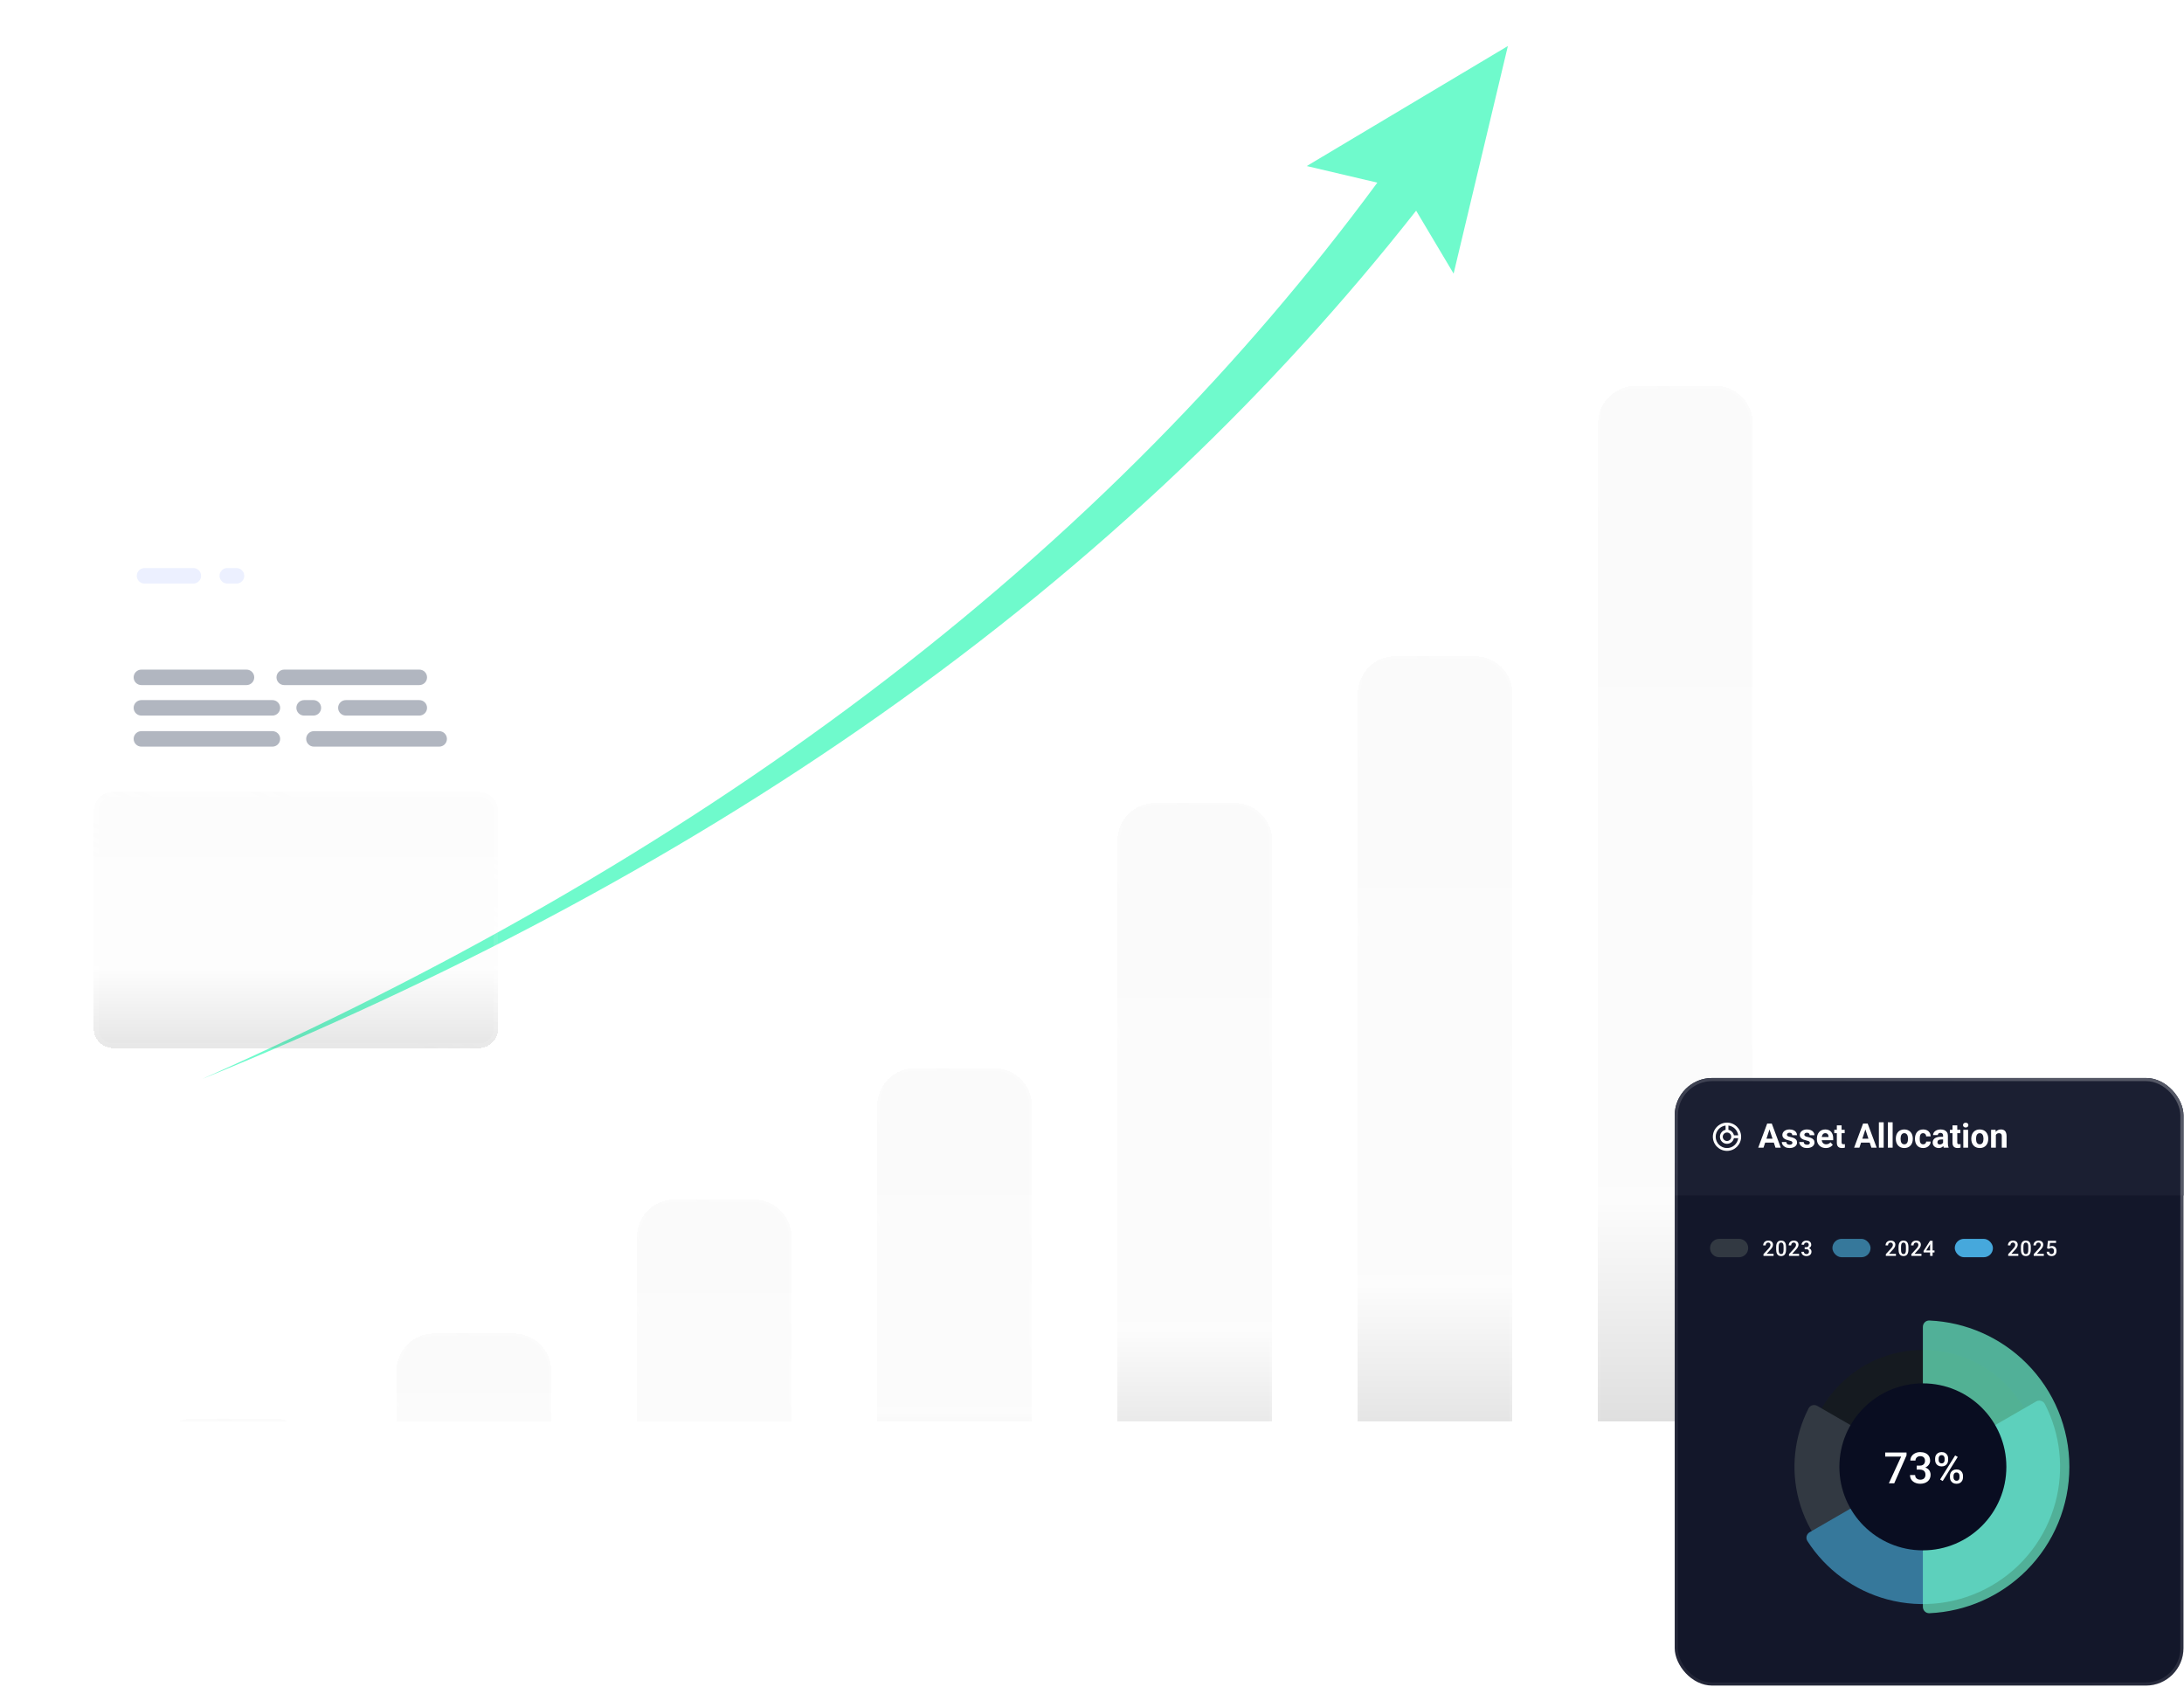 <?xml version="1.0" encoding="UTF-8"?>
<svg xmlns="http://www.w3.org/2000/svg" width="699" height="540" viewBox="0 0 699 540" fill="none">
  <g clip-path="url(#clip0_2343_3279)">
    <g filter="url(#filter0_dddi_2343_3279)" data-figma-bg-blur-radius="8.13965">
      <path d="M87.519 407.57H62C55.373 407.57 50 412.943 50 419.57V443C50 449.627 55.373 455 62 455H87.519C94.146 455 99.519 449.627 99.519 443V419.57C99.519 412.943 94.146 407.57 87.519 407.57Z" fill="url(#paint0_linear_2343_3279)" fill-opacity="0.2" shape-rendering="crispEdges"></path>
      <path d="M62 407.978H87.519C93.921 407.978 99.111 413.168 99.111 419.57V443C99.111 449.402 93.921 454.593 87.519 454.593H62C55.597 454.593 50.407 449.402 50.407 443V419.57C50.407 413.168 55.597 407.978 62 407.978Z" stroke="white" stroke-opacity="0.07" stroke-width="0.814" shape-rendering="crispEdges"></path>
      <path d="M62 407.978H87.519C93.921 407.978 99.111 413.168 99.111 419.57V443C99.111 449.402 93.921 454.593 87.519 454.593H62C55.597 454.593 50.407 449.402 50.407 443V419.57C50.407 413.168 55.597 407.978 62 407.978Z" stroke="url(#paint1_linear_2343_3279)" stroke-opacity="0.2" stroke-width="0.814" style="mix-blend-mode:overlay" shape-rendering="crispEdges"></path>
    </g>
    <g filter="url(#filter1_dddi_2343_3279)" data-figma-bg-blur-radius="8.13965">
      <path d="M164.433 380.375H138.914C132.287 380.375 126.914 385.748 126.914 392.375V443C126.914 449.627 132.287 455 138.914 455H164.433C171.06 455 176.433 449.627 176.433 443V392.375C176.433 385.748 171.06 380.375 164.433 380.375Z" fill="url(#paint2_linear_2343_3279)" fill-opacity="0.2" shape-rendering="crispEdges"></path>
      <path d="M138.914 380.782H164.433C170.835 380.782 176.025 385.972 176.025 392.375V443C176.025 449.403 170.835 454.593 164.433 454.593H138.914C132.511 454.593 127.321 449.403 127.321 443V392.375C127.321 385.972 132.511 380.782 138.914 380.782Z" stroke="white" stroke-opacity="0.07" stroke-width="0.814" shape-rendering="crispEdges"></path>
      <path d="M138.914 380.782H164.433C170.835 380.782 176.025 385.972 176.025 392.375V443C176.025 449.403 170.835 454.593 164.433 454.593H138.914C132.511 454.593 127.321 449.403 127.321 443V392.375C127.321 385.972 132.511 380.782 138.914 380.782Z" stroke="url(#paint3_linear_2343_3279)" stroke-opacity="0.2" stroke-width="0.814" style="mix-blend-mode:overlay" shape-rendering="crispEdges"></path>
    </g>
    <g filter="url(#filter2_dddi_2343_3279)" data-figma-bg-blur-radius="8.13965">
      <path d="M241.347 337.523H215.828C209.201 337.523 203.828 342.896 203.828 349.523V443.002C203.828 449.629 209.201 455.002 215.828 455.002H241.347C247.974 455.002 253.347 449.629 253.347 443.002V349.523C253.347 342.896 247.974 337.523 241.347 337.523Z" fill="url(#paint4_linear_2343_3279)" fill-opacity="0.2" shape-rendering="crispEdges"></path>
      <path d="M215.828 337.931H241.347C247.749 337.931 252.939 343.121 252.939 349.523V443.002C252.939 449.405 247.749 454.595 241.347 454.595H215.828C209.425 454.595 204.235 449.405 204.235 443.002V349.523C204.235 343.121 209.425 337.931 215.828 337.931Z" stroke="white" stroke-opacity="0.07" stroke-width="0.814" shape-rendering="crispEdges"></path>
      <path d="M215.828 337.931H241.347C247.749 337.931 252.939 343.121 252.939 349.523V443.002C252.939 449.405 247.749 454.595 241.347 454.595H215.828C209.425 454.595 204.235 449.405 204.235 443.002V349.523C204.235 343.121 209.425 337.931 215.828 337.931Z" stroke="url(#paint5_linear_2343_3279)" stroke-opacity="0.2" stroke-width="0.814" style="mix-blend-mode:overlay" shape-rendering="crispEdges"></path>
    </g>
    <g filter="url(#filter3_dddi_2343_3279)" data-figma-bg-blur-radius="8.13965">
      <path d="M318.257 295.488H292.738C286.111 295.488 280.738 300.861 280.738 307.488V442.995C280.738 449.622 286.111 454.995 292.738 454.995H318.257C324.884 454.995 330.257 449.622 330.257 442.995V307.488C330.257 300.861 324.884 295.488 318.257 295.488Z" fill="url(#paint6_linear_2343_3279)" fill-opacity="0.2" shape-rendering="crispEdges"></path>
      <path d="M292.738 295.896H318.257C324.659 295.896 329.85 301.086 329.85 307.488V442.995C329.849 449.398 324.659 454.588 318.257 454.588H292.738C286.336 454.588 281.146 449.398 281.146 442.995V307.488C281.146 301.086 286.336 295.896 292.738 295.896Z" stroke="white" stroke-opacity="0.07" stroke-width="0.814" shape-rendering="crispEdges"></path>
      <path d="M292.738 295.896H318.257C324.659 295.896 329.85 301.086 329.85 307.488V442.995C329.849 449.398 324.659 454.588 318.257 454.588H292.738C286.336 454.588 281.146 449.398 281.146 442.995V307.488C281.146 301.086 286.336 295.896 292.738 295.896Z" stroke="url(#paint7_linear_2343_3279)" stroke-opacity="0.2" stroke-width="0.814" style="mix-blend-mode:overlay" shape-rendering="crispEdges"></path>
    </g>
    <g filter="url(#filter4_dddi_2343_3279)" data-figma-bg-blur-radius="8.13965">
      <path d="M395.167 210.609H369.648C363.021 210.609 357.648 215.982 357.648 222.609V443.001C357.648 449.629 363.021 455.001 369.648 455.001H395.167C401.794 455.001 407.167 449.629 407.167 443.001V222.609C407.167 215.982 401.794 210.609 395.167 210.609Z" fill="url(#paint8_linear_2343_3279)" fill-opacity="0.2" shape-rendering="crispEdges"></path>
      <path d="M369.648 211.017H395.167C401.57 211.017 406.76 216.207 406.76 222.609V443.002C406.76 449.404 401.569 454.595 395.167 454.595H369.648C363.246 454.595 358.056 449.404 358.056 443.002V222.609C358.056 216.207 363.246 211.017 369.648 211.017Z" stroke="white" stroke-opacity="0.07" stroke-width="0.814" shape-rendering="crispEdges"></path>
      <path d="M369.648 211.017H395.167C401.57 211.017 406.76 216.207 406.76 222.609V443.002C406.76 449.404 401.569 454.595 395.167 454.595H369.648C363.246 454.595 358.056 449.404 358.056 443.002V222.609C358.056 216.207 363.246 211.017 369.648 211.017Z" stroke="url(#paint9_linear_2343_3279)" stroke-opacity="0.2" stroke-width="0.814" style="mix-blend-mode:overlay" shape-rendering="crispEdges"></path>
    </g>
    <g filter="url(#filter5_dddi_2343_3279)" data-figma-bg-blur-radius="8.13965">
      <path d="M472.089 163.633H446.57C439.943 163.633 434.57 169.005 434.57 175.633V442.998C434.57 449.626 439.943 454.998 446.57 454.998H472.089C478.716 454.998 484.089 449.626 484.089 442.998V175.633C484.089 169.005 478.716 163.633 472.089 163.633Z" fill="url(#paint10_linear_2343_3279)" fill-opacity="0.2" shape-rendering="crispEdges"></path>
      <path d="M446.57 164.04H472.089C478.492 164.04 483.682 169.23 483.682 175.633V442.998C483.682 449.401 478.492 454.591 472.089 454.591H446.57C440.168 454.591 434.978 449.401 434.978 442.998V175.633C434.978 169.23 440.168 164.04 446.57 164.04Z" stroke="white" stroke-opacity="0.07" stroke-width="0.814" shape-rendering="crispEdges"></path>
      <path d="M446.57 164.04H472.089C478.492 164.04 483.682 169.23 483.682 175.633V442.998C483.682 449.401 478.492 454.591 472.089 454.591H446.57C440.168 454.591 434.978 449.401 434.978 442.998V175.633C434.978 169.23 440.168 164.04 446.57 164.04Z" stroke="url(#paint11_linear_2343_3279)" stroke-opacity="0.2" stroke-width="0.814" style="mix-blend-mode:overlay" shape-rendering="crispEdges"></path>
    </g>
    <g filter="url(#filter6_dddi_2343_3279)" data-figma-bg-blur-radius="8.13965">
      <path d="M548.995 77.098H523.477C516.849 77.098 511.477 82.47 511.477 89.098V442.996C511.477 449.623 516.849 454.996 523.477 454.996H548.995C555.623 454.996 560.995 449.623 560.995 442.996V89.098C560.995 82.47 555.623 77.098 548.995 77.098Z" fill="url(#paint12_linear_2343_3279)" fill-opacity="0.2" shape-rendering="crispEdges"></path>
      <path d="M523.477 77.505H548.995C555.398 77.505 560.588 82.695 560.588 89.098V442.996C560.588 449.399 555.398 454.589 548.995 454.589H523.477C517.074 454.589 511.884 449.399 511.884 442.996V89.098C511.884 82.695 517.074 77.505 523.477 77.505Z" stroke="white" stroke-opacity="0.07" stroke-width="0.814" shape-rendering="crispEdges"></path>
      <path d="M523.477 77.505H548.995C555.398 77.505 560.588 82.695 560.588 89.098V442.996C560.588 449.399 555.398 454.589 548.995 454.589H523.477C517.074 454.589 511.884 449.399 511.884 442.996V89.098C511.884 82.695 517.074 77.505 523.477 77.505Z" stroke="url(#paint13_linear_2343_3279)" stroke-opacity="0.2" stroke-width="0.814" style="mix-blend-mode:overlay" shape-rendering="crispEdges"></path>
    </g>
    <path d="M482.604 14.727L418.224 53.141L440.824 58.451C419.24 87.732 395.489 115.472 369.873 141.451C341.209 170.539 310.234 197.43 277.522 222.1C244.81 246.783 210.378 269.252 174.745 289.705C139.112 310.162 102.282 328.607 64.664 345.331C102.794 329.814 140.25 312.528 176.651 293.144C213.048 273.764 248.389 252.281 282.164 228.448C315.935 204.622 348.131 178.435 378.153 149.854C405.065 124.244 430.213 96.697 453.243 67.424L465.236 87.567L482.604 14.727Z" fill="#6FFACC"></path>
  </g>
  <g opacity="0.5">
    <g filter="url(#filter7_dddi_2343_3279)" data-figma-bg-blur-radius="14.636">
      <path d="M36.245 170H153.224C156.672 170 159.469 172.797 159.469 176.245V245.755C159.469 249.203 156.672 252 153.224 252H36.245C32.797 252 30 249.203 30 245.755V176.245C30 172.797 32.797 170 36.245 170Z" fill="url(#paint14_linear_2343_3279)" fill-opacity="0.2" shape-rendering="crispEdges"></path>
      <path d="M36.245 170.731H153.224C156.267 170.731 158.737 173.201 158.737 176.245V245.755C158.737 248.799 156.267 251.269 153.224 251.269H36.245C33.202 251.268 30.732 248.798 30.731 245.755V176.245C30.732 173.202 33.202 170.732 36.245 170.731Z" stroke="white" stroke-opacity="0.07" stroke-width="1.464" shape-rendering="crispEdges"></path>
      <path d="M36.245 170.731H153.224C156.267 170.731 158.737 173.201 158.737 176.245V245.755C158.737 248.799 156.267 251.269 153.224 251.269H36.245C33.202 251.268 30.732 248.798 30.731 245.755V176.245C30.732 173.202 33.202 170.732 36.245 170.731Z" stroke="url(#paint15_linear_2343_3279)" stroke-opacity="0.2" stroke-width="1.464" style="mix-blend-mode:overlay" shape-rendering="crispEdges"></path>
    </g>
  </g>
  <path d="M87.187 224.059H45.252C43.883 224.059 42.773 225.168 42.773 226.537C42.773 227.905 43.883 229.015 45.252 229.015H87.187C88.556 229.015 89.665 227.905 89.665 226.537C89.665 225.168 88.556 224.059 87.187 224.059Z" fill="#B1B6C0"></path>
  <path d="M100.301 224.059H97.334C95.965 224.059 94.856 225.168 94.856 226.537C94.856 227.905 95.965 229.015 97.334 229.015H100.301C101.669 229.015 102.779 227.905 102.779 226.537C102.779 225.168 101.669 224.059 100.301 224.059Z" fill="#B1B6C0"></path>
  <path d="M75.707 181.805H72.74C71.371 181.805 70.262 182.914 70.262 184.283C70.262 185.651 71.371 186.761 72.74 186.761H75.707C77.076 186.761 78.185 185.651 78.185 184.283C78.185 182.914 77.076 181.805 75.707 181.805Z" fill="#A0B5FF" fill-opacity="0.2"></path>
  <path d="M134.201 224.059H110.693C109.324 224.059 108.215 225.168 108.215 226.537C108.215 227.905 109.324 229.015 110.693 229.015H134.201C135.57 229.015 136.679 227.905 136.679 226.537C136.679 225.168 135.57 224.059 134.201 224.059Z" fill="#B1B6C0"></path>
  <path d="M61.879 181.805H46.252C44.883 181.805 43.773 182.914 43.773 184.283C43.773 185.651 44.883 186.761 46.252 186.761H61.879C63.248 186.761 64.357 185.651 64.357 184.283C64.357 182.914 63.248 181.805 61.879 181.805Z" fill="#A0B5FF" fill-opacity="0.2"></path>
  <path d="M87.187 233.996H45.252C43.883 233.996 42.773 235.106 42.773 236.474C42.773 237.843 43.883 238.952 45.252 238.952H87.187C88.556 238.952 89.665 237.843 89.665 236.474C89.665 235.106 88.556 233.996 87.187 233.996Z" fill="#B1B6C0"></path>
  <path d="M140.563 233.996H100.47C99.102 233.996 97.992 235.106 97.992 236.474C97.992 237.843 99.102 238.952 100.47 238.952H140.563C141.932 238.952 143.041 237.843 143.041 236.474C143.041 235.106 141.932 233.996 140.563 233.996Z" fill="#B1B6C0"></path>
  <path d="M78.894 214.301H45.252C43.883 214.301 42.773 215.41 42.773 216.779C42.773 218.148 43.883 219.257 45.252 219.257H78.894C80.262 219.257 81.372 218.148 81.372 216.779C81.372 215.41 80.262 214.301 78.894 214.301Z" fill="#B1B6C0"></path>
  <path d="M134.2 214.301H90.97C89.602 214.301 88.492 215.41 88.492 216.779C88.492 218.148 89.602 219.257 90.97 219.257H134.2C135.568 219.257 136.678 218.148 136.678 216.779C136.678 215.41 135.568 214.301 134.2 214.301Z" fill="#B1B6C0"></path>
  <g clip-path="url(#clip9_2343_3279)">
    <rect x="536" y="345" width="162.838" height="194.448" rx="12" fill="#13172A"></rect>
    <rect width="162.838" height="37.616" transform="translate(536 345)" fill="#1B1F32"></rect>
    <path d="M552.734 359.281C550.24 359.281 548.21 361.31 548.21 363.805C548.21 366.299 550.24 368.328 552.734 368.328C555.228 368.328 557.257 366.299 557.257 363.805C557.257 361.31 555.228 359.281 552.734 359.281ZM556.321 363.352H554.95C554.86 362.918 554.645 362.52 554.332 362.206C554.019 361.893 553.62 361.678 553.186 361.589V360.217C553.982 360.319 554.722 360.682 555.289 361.249C555.857 361.816 556.22 362.556 556.321 363.352ZM552.734 362.448C553.482 362.448 554.091 363.056 554.091 363.805C554.091 364.553 553.482 365.161 552.734 365.161C551.986 365.161 551.377 364.553 551.377 363.805C551.377 363.056 551.986 362.448 552.734 362.448ZM552.734 367.423C550.739 367.423 549.115 365.8 549.115 363.805C549.115 361.963 550.5 360.441 552.281 360.217V361.589C551.771 361.694 551.312 361.971 550.983 362.375C550.653 362.779 550.473 363.283 550.472 363.805C550.472 365.052 551.487 366.066 552.734 366.066C553.255 366.065 553.76 365.885 554.163 365.556C554.567 365.226 554.844 364.767 554.949 364.257H556.321C556.097 366.039 554.576 367.423 552.734 367.423Z" fill="white"></path>
    <path d="M566.514 360.911L564.415 367.309H562.724L565.592 359.591H566.668L566.514 360.911ZM568.258 367.309L566.154 360.911L565.984 359.591H567.071L569.954 367.309H568.258ZM568.163 364.436V365.681H564.086V364.436H568.163ZM573.675 365.724C573.675 365.614 573.644 365.515 573.58 365.427C573.516 365.338 573.398 365.257 573.225 365.183C573.055 365.105 572.81 365.035 572.488 364.971C572.198 364.907 571.928 364.828 571.677 364.732C571.43 364.634 571.214 364.515 571.03 364.377C570.85 364.239 570.709 364.077 570.606 363.89C570.504 363.699 570.453 363.481 570.453 363.238C570.453 362.997 570.504 362.771 570.606 362.559C570.712 362.347 570.862 362.16 571.057 361.997C571.255 361.831 571.495 361.702 571.778 361.61C572.064 361.515 572.386 361.467 572.742 361.467C573.241 361.467 573.668 361.547 574.025 361.706C574.386 361.865 574.661 362.084 574.852 362.363C575.046 362.639 575.144 362.953 575.144 363.307H573.617C573.617 363.158 573.585 363.026 573.522 362.909C573.462 362.789 573.366 362.695 573.235 362.628C573.108 362.557 572.942 362.522 572.737 362.522C572.568 362.522 572.421 362.552 572.297 362.612C572.174 362.669 572.078 362.746 572.011 362.845C571.947 362.941 571.916 363.047 571.916 363.163C571.916 363.252 571.933 363.331 571.969 363.402C572.007 363.469 572.069 363.531 572.154 363.587C572.239 363.644 572.348 363.697 572.483 363.747C572.621 363.792 572.79 363.835 572.992 363.874C573.405 363.959 573.774 364.07 574.099 364.208C574.425 364.342 574.683 364.526 574.873 364.759C575.064 364.989 575.16 365.291 575.16 365.665C575.16 365.92 575.103 366.153 574.99 366.365C574.877 366.577 574.714 366.763 574.502 366.922C574.29 367.077 574.036 367.199 573.739 367.287C573.446 367.372 573.115 367.415 572.748 367.415C572.214 367.415 571.762 367.319 571.391 367.128C571.023 366.938 570.744 366.695 570.553 366.402C570.366 366.105 570.272 365.801 570.272 365.49H571.719C571.726 365.699 571.779 365.867 571.878 365.994C571.981 366.121 572.11 366.213 572.265 366.27C572.424 366.326 572.596 366.354 572.78 366.354C572.977 366.354 573.142 366.328 573.273 366.275C573.403 366.218 573.502 366.144 573.569 366.052C573.64 365.957 573.675 365.847 573.675 365.724ZM579.252 365.724C579.252 365.614 579.22 365.515 579.156 365.427C579.093 365.338 578.974 365.257 578.801 365.183C578.632 365.105 578.386 365.035 578.064 364.971C577.775 364.907 577.504 364.828 577.253 364.732C577.006 364.634 576.79 364.515 576.607 364.377C576.426 364.239 576.285 364.077 576.183 363.89C576.08 363.699 576.029 363.481 576.029 363.238C576.029 362.997 576.08 362.771 576.183 362.559C576.289 362.347 576.439 362.16 576.633 361.997C576.831 361.831 577.071 361.702 577.354 361.61C577.64 361.515 577.962 361.467 578.319 361.467C578.817 361.467 579.245 361.547 579.602 361.706C579.962 361.865 580.238 362.084 580.428 362.363C580.623 362.639 580.72 362.953 580.72 363.307H579.193C579.193 363.158 579.162 363.026 579.098 362.909C579.038 362.789 578.943 362.695 578.812 362.628C578.685 362.557 578.518 362.522 578.313 362.522C578.144 362.522 577.997 362.552 577.874 362.612C577.75 362.669 577.654 362.746 577.587 362.845C577.524 362.941 577.492 363.047 577.492 363.163C577.492 363.252 577.51 363.331 577.545 363.402C577.584 363.469 577.646 363.531 577.73 363.587C577.815 363.644 577.925 363.697 578.059 363.747C578.197 363.792 578.366 363.835 578.568 363.874C578.981 363.959 579.351 364.07 579.676 364.208C580.001 364.342 580.259 364.526 580.45 364.759C580.64 364.989 580.736 365.291 580.736 365.665C580.736 365.92 580.679 366.153 580.566 366.365C580.453 366.577 580.291 366.763 580.079 366.922C579.867 367.077 579.612 367.199 579.315 367.287C579.022 367.372 578.692 367.415 578.324 367.415C577.79 367.415 577.338 367.319 576.967 367.128C576.6 366.938 576.32 366.695 576.13 366.402C575.942 366.105 575.849 365.801 575.849 365.49H577.296C577.303 365.699 577.356 365.867 577.455 365.994C577.557 366.121 577.686 366.213 577.842 366.27C578.001 366.326 578.172 366.354 578.356 366.354C578.554 366.354 578.718 366.328 578.849 366.275C578.98 366.218 579.079 366.144 579.146 366.052C579.216 365.957 579.252 365.847 579.252 365.724ZM584.367 367.415C583.922 367.415 583.522 367.344 583.169 367.203C582.816 367.058 582.515 366.858 582.268 366.604C582.024 366.349 581.837 366.054 581.706 365.718C581.575 365.379 581.51 365.019 581.51 364.637V364.425C581.51 363.99 581.572 363.593 581.695 363.232C581.819 362.872 581.996 362.559 582.225 362.294C582.459 362.029 582.741 361.826 583.074 361.685C583.406 361.54 583.78 361.467 584.197 361.467C584.604 361.467 584.964 361.534 585.279 361.669C585.593 361.803 585.856 361.994 586.068 362.241C586.284 362.488 586.447 362.785 586.556 363.132C586.666 363.474 586.72 363.856 586.72 364.277V364.913H582.162V363.895H585.22V363.778C585.22 363.566 585.181 363.377 585.104 363.211C585.029 363.042 584.916 362.907 584.764 362.808C584.612 362.709 584.418 362.66 584.181 362.66C583.98 362.66 583.807 362.704 583.662 362.792C583.517 362.881 583.399 363.004 583.307 363.163C583.218 363.322 583.151 363.51 583.105 363.725C583.063 363.937 583.042 364.171 583.042 364.425V364.637C583.042 364.867 583.074 365.079 583.137 365.273C583.204 365.467 583.298 365.635 583.418 365.777C583.542 365.918 583.69 366.028 583.863 366.105C584.04 366.183 584.24 366.222 584.462 366.222C584.738 366.222 584.994 366.169 585.231 366.063C585.471 365.953 585.678 365.789 585.851 365.57L586.593 366.376C586.473 366.549 586.309 366.715 586.1 366.874C585.895 367.033 585.648 367.164 585.358 367.266C585.068 367.365 584.738 367.415 584.367 367.415ZM590.399 361.573V362.655H587.06V361.573H590.399ZM587.887 360.158H589.413V365.581C589.413 365.747 589.434 365.874 589.477 365.962C589.523 366.051 589.59 366.112 589.678 366.148C589.767 366.18 589.878 366.195 590.012 366.195C590.108 366.195 590.192 366.192 590.267 366.185C590.344 366.174 590.41 366.164 590.463 366.153L590.468 367.277C590.337 367.319 590.196 367.353 590.044 367.378C589.892 367.402 589.724 367.415 589.54 367.415C589.205 367.415 588.911 367.36 588.66 367.25C588.413 367.137 588.222 366.957 588.088 366.71C587.954 366.462 587.887 366.137 587.887 365.734V360.158ZM597.205 360.911L595.106 367.309H593.415L596.283 359.591H597.359L597.205 360.911ZM598.949 367.309L596.845 360.911L596.675 359.591H597.762L600.645 367.309H598.949ZM598.854 364.436V365.681H594.777V364.436H598.854ZM602.877 359.167V367.309H601.345V359.167H602.877ZM605.75 359.167V367.309H604.218V359.167H605.75ZM606.768 364.499V364.388C606.768 363.967 606.828 363.58 606.948 363.227C607.068 362.87 607.243 362.561 607.473 362.299C607.702 362.038 607.985 361.835 608.321 361.69C608.656 361.541 609.042 361.467 609.476 361.467C609.911 361.467 610.298 361.541 610.637 361.69C610.976 361.835 611.261 362.038 611.491 362.299C611.724 362.561 611.901 362.87 612.021 363.227C612.141 363.58 612.201 363.967 612.201 364.388V364.499C612.201 364.916 612.141 365.303 612.021 365.66C611.901 366.013 611.724 366.323 611.491 366.588C611.261 366.849 610.978 367.052 610.642 367.197C610.307 367.342 609.922 367.415 609.487 367.415C609.052 367.415 608.665 367.342 608.326 367.197C607.99 367.052 607.706 366.849 607.473 366.588C607.243 366.323 607.068 366.013 606.948 365.66C606.828 365.303 606.768 364.916 606.768 364.499ZM608.294 364.388V364.499C608.294 364.74 608.315 364.964 608.358 365.172C608.4 365.381 608.467 365.565 608.559 365.724C608.655 365.879 608.778 366.001 608.93 366.089C609.082 366.178 609.268 366.222 609.487 366.222C609.699 366.222 609.881 366.178 610.033 366.089C610.185 366.001 610.307 365.879 610.399 365.724C610.491 365.565 610.558 365.381 610.6 365.172C610.646 364.964 610.669 364.74 610.669 364.499V364.388C610.669 364.155 610.646 363.936 610.6 363.731C610.558 363.522 610.489 363.338 610.393 363.179C610.301 363.017 610.18 362.89 610.028 362.798C609.876 362.706 609.692 362.66 609.476 362.66C609.261 362.66 609.077 362.706 608.925 362.798C608.777 362.89 608.655 363.017 608.559 363.179C608.467 363.338 608.4 363.522 608.358 363.731C608.315 363.936 608.294 364.155 608.294 364.388ZM615.509 366.222C615.696 366.222 615.862 366.187 616.007 366.116C616.152 366.042 616.265 365.939 616.346 365.808C616.431 365.674 616.475 365.517 616.479 365.337H617.915C617.912 365.74 617.804 366.098 617.592 366.413C617.38 366.724 617.095 366.969 616.738 367.15C616.381 367.326 615.982 367.415 615.54 367.415C615.095 367.415 614.706 367.34 614.374 367.192C614.046 367.044 613.772 366.839 613.553 366.577C613.333 366.312 613.169 366.005 613.06 365.655C612.95 365.301 612.895 364.923 612.895 364.52V364.367C612.895 363.96 612.95 363.582 613.06 363.232C613.169 362.879 613.333 362.572 613.553 362.31C613.772 362.045 614.046 361.838 614.374 361.69C614.703 361.541 615.088 361.467 615.53 361.467C616 361.467 616.411 361.557 616.765 361.738C617.122 361.918 617.401 362.176 617.602 362.511C617.807 362.844 617.912 363.238 617.915 363.694H616.479C616.475 363.503 616.434 363.33 616.357 363.174C616.282 363.019 616.173 362.895 616.028 362.803C615.887 362.708 615.712 362.66 615.503 362.66C615.281 362.66 615.099 362.708 614.957 362.803C614.816 362.895 614.706 363.022 614.629 363.185C614.551 363.344 614.496 363.526 614.464 363.731C614.436 363.932 614.422 364.144 614.422 364.367V364.52C614.422 364.743 614.436 364.957 614.464 365.162C614.493 365.367 614.546 365.549 614.623 365.708C614.705 365.867 614.816 365.992 614.957 366.084C615.099 366.176 615.282 366.222 615.509 366.222ZM621.896 366.015V363.46C621.896 363.277 621.866 363.119 621.806 362.989C621.746 362.854 621.652 362.75 621.525 362.676C621.401 362.602 621.24 362.564 621.042 362.564C620.873 362.564 620.726 362.595 620.603 362.655C620.479 362.711 620.383 362.794 620.316 362.904C620.249 363.01 620.216 363.135 620.216 363.28H618.689C618.689 363.036 618.745 362.805 618.859 362.586C618.972 362.367 619.136 362.174 619.352 362.008C619.567 361.838 619.823 361.706 620.12 361.61C620.421 361.515 620.756 361.467 621.127 361.467C621.573 361.467 621.968 361.541 622.315 361.69C622.661 361.838 622.933 362.061 623.131 362.358C623.332 362.655 623.433 363.026 623.433 363.471V365.925C623.433 366.24 623.453 366.498 623.491 366.699C623.53 366.897 623.587 367.07 623.661 367.218V367.309H622.119C622.044 367.153 621.988 366.959 621.949 366.726C621.914 366.489 621.896 366.252 621.896 366.015ZM622.097 363.815L622.108 364.679H621.254C621.053 364.679 620.878 364.702 620.73 364.748C620.581 364.794 620.459 364.86 620.364 364.944C620.269 365.026 620.198 365.121 620.152 365.231C620.11 365.34 620.088 365.46 620.088 365.591C620.088 365.722 620.118 365.84 620.178 365.946C620.239 366.049 620.325 366.13 620.438 366.19C620.551 366.247 620.684 366.275 620.836 366.275C621.065 366.275 621.265 366.229 621.435 366.137C621.604 366.045 621.735 365.932 621.827 365.798C621.922 365.664 621.972 365.536 621.975 365.416L622.378 366.063C622.322 366.208 622.244 366.358 622.145 366.513C622.05 366.669 621.928 366.816 621.779 366.953C621.631 367.088 621.452 367.199 621.244 367.287C621.035 367.372 620.788 367.415 620.502 367.415C620.138 367.415 619.807 367.342 619.511 367.197C619.217 367.049 618.984 366.846 618.811 366.588C618.641 366.326 618.556 366.029 618.556 365.697C618.556 365.397 618.613 365.13 618.726 364.897C618.839 364.664 619.005 364.467 619.224 364.308C619.447 364.146 619.724 364.024 620.057 363.943C620.389 363.858 620.774 363.815 621.212 363.815H622.097ZM627.419 361.573V362.655H624.08V361.573H627.419ZM624.907 360.158H626.433V365.581C626.433 365.747 626.454 365.874 626.497 365.962C626.543 366.051 626.61 366.112 626.698 366.148C626.787 366.18 626.898 366.195 627.032 366.195C627.128 366.195 627.212 366.192 627.287 366.185C627.364 366.174 627.43 366.164 627.483 366.153L627.488 367.277C627.357 367.319 627.216 367.353 627.064 367.378C626.912 367.402 626.744 367.415 626.56 367.415C626.225 367.415 625.931 367.36 625.681 367.25C625.433 367.137 625.242 366.957 625.108 366.71C624.974 366.462 624.907 366.137 624.907 365.734V360.158ZM629.9 361.573V367.309H628.368V361.573H629.9ZM628.273 360.078C628.273 359.856 628.35 359.672 628.506 359.527C628.661 359.382 628.87 359.31 629.131 359.31C629.389 359.31 629.596 359.382 629.752 359.527C629.911 359.672 629.99 359.856 629.99 360.078C629.99 360.301 629.911 360.485 629.752 360.63C629.596 360.775 629.389 360.847 629.131 360.847C628.87 360.847 628.661 360.775 628.506 360.63C628.35 360.485 628.273 360.301 628.273 360.078ZM630.918 364.499V364.388C630.918 363.967 630.978 363.58 631.098 363.227C631.218 362.87 631.393 362.561 631.623 362.299C631.852 362.038 632.135 361.835 632.471 361.69C632.806 361.541 633.192 361.467 633.626 361.467C634.061 361.467 634.448 361.541 634.787 361.69C635.126 361.835 635.411 362.038 635.641 362.299C635.874 362.561 636.051 362.87 636.171 363.227C636.291 363.58 636.351 363.967 636.351 364.388V364.499C636.351 364.916 636.291 365.303 636.171 365.66C636.051 366.013 635.874 366.323 635.641 366.588C635.411 366.849 635.128 367.052 634.792 367.197C634.457 367.342 634.072 367.415 633.637 367.415C633.202 367.415 632.815 367.342 632.476 367.197C632.14 367.052 631.856 366.849 631.623 366.588C631.393 366.323 631.218 366.013 631.098 365.66C630.978 365.303 630.918 364.916 630.918 364.499ZM632.444 364.388V364.499C632.444 364.74 632.465 364.964 632.508 365.172C632.55 365.381 632.617 365.565 632.709 365.724C632.805 365.879 632.928 366.001 633.08 366.089C633.232 366.178 633.418 366.222 633.637 366.222C633.849 366.222 634.031 366.178 634.183 366.089C634.335 366.001 634.457 365.879 634.549 365.724C634.641 365.565 634.708 365.381 634.75 365.172C634.796 364.964 634.819 364.74 634.819 364.499V364.388C634.819 364.155 634.796 363.936 634.75 363.731C634.708 363.522 634.639 363.338 634.543 363.179C634.451 363.017 634.33 362.89 634.178 362.798C634.026 362.706 633.842 362.66 633.626 362.66C633.411 362.66 633.227 362.706 633.075 362.798C632.927 362.89 632.805 363.017 632.709 363.179C632.617 363.338 632.55 363.522 632.508 363.731C632.465 363.936 632.444 364.155 632.444 364.388ZM638.784 362.798V367.309H637.257V361.573H638.689L638.784 362.798ZM638.561 364.239H638.148C638.148 363.815 638.203 363.434 638.312 363.095C638.422 362.752 638.575 362.46 638.773 362.22C638.971 361.976 639.206 361.791 639.478 361.663C639.754 361.533 640.061 361.467 640.401 361.467C640.669 361.467 640.915 361.506 641.137 361.584C641.36 361.662 641.551 361.785 641.71 361.955C641.872 362.125 641.996 362.349 642.081 362.628C642.169 362.907 642.213 363.248 642.213 363.651V367.309H640.676V363.646C640.676 363.391 640.641 363.193 640.57 363.052C640.5 362.911 640.395 362.812 640.258 362.755C640.123 362.695 639.957 362.665 639.759 362.665C639.554 362.665 639.376 362.706 639.224 362.787C639.075 362.868 638.952 362.981 638.853 363.126C638.757 363.268 638.685 363.434 638.635 363.625C638.586 363.815 638.561 364.02 638.561 364.239Z" fill="white"></path>
    <g clip-path="url(#clip10_2343_3279)">
      <g clip-path="url(#clip11_2343_3279)">
        <path d="M547.308 399.424C547.308 397.801 548.624 396.484 550.248 396.484H556.581C558.205 396.484 559.521 397.801 559.521 399.424C559.521 401.048 558.205 402.365 556.581 402.365H550.248C548.624 402.365 547.308 401.048 547.308 399.424Z" fill="#323942"></path>
        <path d="M567.642 401.29V401.926H564.408V401.379L565.979 399.666C566.151 399.472 566.287 399.304 566.386 399.163C566.486 399.021 566.555 398.894 566.595 398.782C566.637 398.667 566.658 398.555 566.658 398.447C566.658 398.295 566.629 398.161 566.572 398.046C566.517 397.929 566.435 397.838 566.327 397.771C566.218 397.703 566.087 397.669 565.932 397.669C565.753 397.669 565.603 397.707 565.482 397.785C565.36 397.862 565.269 397.969 565.207 398.106C565.145 398.241 565.114 398.395 565.114 398.57H564.316C564.316 398.289 564.38 398.033 564.508 397.801C564.636 397.567 564.821 397.382 565.064 397.245C565.307 397.105 565.6 397.036 565.942 397.036C566.265 397.036 566.539 397.09 566.764 397.198C566.989 397.306 567.16 397.46 567.277 397.659C567.397 397.857 567.456 398.093 567.456 398.364C567.456 398.515 567.432 398.664 567.383 398.812C567.335 398.96 567.265 399.108 567.175 399.256C567.086 399.401 566.981 399.548 566.86 399.696C566.738 399.842 566.605 399.99 566.459 400.14L565.416 401.29H567.642ZM571.635 399.11V399.898C571.635 400.276 571.597 400.598 571.522 400.866C571.449 401.131 571.343 401.346 571.204 401.512C571.065 401.677 570.898 401.799 570.704 401.876C570.512 401.953 570.296 401.992 570.058 401.992C569.868 401.992 569.691 401.968 569.528 401.919C569.367 401.871 569.221 401.794 569.09 401.691C568.96 401.587 568.849 401.453 568.756 401.29C568.665 401.124 568.595 400.926 568.544 400.697C568.495 400.467 568.471 400.201 568.471 399.898V399.11C568.471 398.73 568.508 398.41 568.584 398.149C568.659 397.886 568.766 397.673 568.905 397.51C569.044 397.344 569.21 397.224 569.402 397.149C569.596 397.073 569.813 397.036 570.051 397.036C570.243 397.036 570.42 397.06 570.581 397.109C570.745 397.155 570.89 397.229 571.019 397.331C571.149 397.432 571.259 397.565 571.35 397.728C571.443 397.89 571.513 398.085 571.562 398.315C571.61 398.542 571.635 398.807 571.635 399.11ZM570.836 400.011V398.991C570.836 398.798 570.825 398.629 570.803 398.484C570.781 398.336 570.748 398.211 570.704 398.109C570.662 398.005 570.609 397.922 570.545 397.857C570.481 397.791 570.408 397.744 570.326 397.715C570.244 397.684 570.153 397.669 570.051 397.669C569.928 397.669 569.817 397.693 569.72 397.742C569.623 397.788 569.541 397.863 569.475 397.967C569.408 398.071 569.358 398.208 569.322 398.378C569.289 398.545 569.273 398.75 569.273 398.991V400.011C569.273 400.205 569.284 400.376 569.306 400.524C569.328 400.672 569.361 400.799 569.405 400.905C569.449 401.009 569.502 401.095 569.564 401.164C569.628 401.23 569.701 401.279 569.783 401.31C569.867 401.34 569.958 401.356 570.058 401.356C570.184 401.356 570.295 401.332 570.392 401.283C570.49 401.234 570.571 401.157 570.638 401.051C570.704 400.943 570.754 400.803 570.787 400.63C570.82 400.458 570.836 400.252 570.836 400.011ZM575.807 401.29V401.926H572.573V401.379L574.144 399.666C574.316 399.472 574.452 399.304 574.551 399.163C574.65 399.021 574.72 398.894 574.76 398.782C574.802 398.667 574.823 398.555 574.823 398.447C574.823 398.295 574.794 398.161 574.737 398.046C574.681 397.929 574.6 397.838 574.491 397.771C574.383 397.703 574.252 397.669 574.097 397.669C573.918 397.669 573.768 397.707 573.647 397.785C573.525 397.862 573.433 397.969 573.372 398.106C573.31 398.241 573.279 398.395 573.279 398.57H572.48C572.48 398.289 572.545 398.033 572.673 397.801C572.801 397.567 572.986 397.382 573.229 397.245C573.472 397.105 573.765 397.036 574.107 397.036C574.43 397.036 574.703 397.09 574.929 397.198C575.154 397.306 575.325 397.46 575.442 397.659C575.561 397.857 575.621 398.093 575.621 398.364C575.621 398.515 575.597 398.664 575.548 398.812C575.5 398.96 575.43 399.108 575.34 399.256C575.251 399.401 575.146 399.548 575.025 399.696C574.903 399.842 574.77 399.99 574.624 400.14L573.58 401.29H575.807ZM577.593 399.153H578.07C578.256 399.153 578.409 399.121 578.531 399.057C578.654 398.993 578.746 398.904 578.806 398.792C578.865 398.679 578.895 398.55 578.895 398.404C578.895 398.252 578.868 398.121 578.812 398.013C578.759 397.903 578.678 397.818 578.567 397.758C578.459 397.698 578.321 397.669 578.153 397.669C578.012 397.669 577.884 397.697 577.769 397.755C577.656 397.81 577.567 397.89 577.5 397.993C577.434 398.095 577.401 398.216 577.401 398.358H576.599C576.599 398.102 576.667 397.874 576.801 397.675C576.936 397.477 577.119 397.321 577.351 397.208C577.585 397.093 577.848 397.036 578.14 397.036C578.451 397.036 578.723 397.088 578.955 397.192C579.189 397.293 579.371 397.446 579.501 397.649C579.632 397.852 579.697 398.104 579.697 398.404C579.697 398.541 579.665 398.68 579.601 398.822C579.537 398.963 579.442 399.092 579.316 399.209C579.19 399.324 579.033 399.418 578.845 399.491C578.658 399.561 578.44 399.597 578.193 399.597H577.593V399.153ZM577.593 399.776V399.338H578.193C578.476 399.338 578.716 399.372 578.915 399.438C579.116 399.504 579.279 399.596 579.405 399.713C579.531 399.828 579.623 399.959 579.68 400.107C579.74 400.255 579.77 400.412 579.77 400.577C579.77 400.803 579.729 401.004 579.647 401.18C579.568 401.355 579.454 401.503 579.306 401.624C579.158 401.746 578.985 401.837 578.786 401.899C578.589 401.961 578.375 401.992 578.143 401.992C577.936 401.992 577.737 401.963 577.547 401.906C577.357 401.848 577.187 401.763 577.037 401.651C576.886 401.536 576.767 401.394 576.679 401.223C576.593 401.051 576.55 400.852 576.55 400.627H577.348C577.348 400.771 577.381 400.898 577.447 401.008C577.516 401.116 577.611 401.201 577.732 401.263C577.856 401.325 577.997 401.356 578.156 401.356C578.324 401.356 578.469 401.326 578.59 401.267C578.712 401.207 578.805 401.119 578.869 401.001C578.935 400.884 578.968 400.743 578.968 400.577C578.968 400.39 578.932 400.237 578.859 400.12C578.786 400.003 578.682 399.917 578.547 399.862C578.413 399.804 578.254 399.776 578.07 399.776H577.593Z" fill="white"></path>
        <rect x="586.472" y="396.484" width="12.213" height="5.88" rx="2.94" fill="#36789B"></rect>
        <path d="M606.806 401.29V401.926H603.572V401.379L605.143 399.666C605.315 399.472 605.451 399.304 605.55 399.163C605.65 399.021 605.719 398.894 605.759 398.782C605.801 398.667 605.822 398.555 605.822 398.447C605.822 398.295 605.793 398.161 605.736 398.046C605.681 397.929 605.599 397.838 605.491 397.771C605.382 397.703 605.251 397.669 605.096 397.669C604.917 397.669 604.767 397.707 604.646 397.785C604.524 397.862 604.433 397.969 604.371 398.106C604.309 398.241 604.278 398.395 604.278 398.57H603.48C603.48 398.289 603.544 398.033 603.672 397.801C603.8 397.567 603.985 397.382 604.228 397.245C604.471 397.105 604.764 397.036 605.106 397.036C605.429 397.036 605.703 397.09 605.928 397.198C606.153 397.306 606.324 397.46 606.441 397.659C606.561 397.857 606.62 398.093 606.62 398.364C606.62 398.515 606.596 398.664 606.547 398.812C606.499 398.96 606.429 399.108 606.339 399.256C606.25 399.401 606.145 399.548 606.024 399.696C605.903 399.842 605.769 399.99 605.623 400.14L604.58 401.29H606.806ZM610.799 399.11V399.898C610.799 400.276 610.761 400.598 610.686 400.866C610.613 401.131 610.507 401.346 610.368 401.512C610.229 401.677 610.062 401.799 609.868 401.876C609.676 401.953 609.46 401.992 609.222 401.992C609.032 401.992 608.855 401.968 608.692 401.919C608.531 401.871 608.385 401.794 608.254 401.691C608.124 401.587 608.013 401.453 607.92 401.29C607.829 401.124 607.759 400.926 607.708 400.697C607.659 400.467 607.635 400.201 607.635 399.898V399.11C607.635 398.73 607.673 398.41 607.748 398.149C607.823 397.886 607.93 397.673 608.069 397.51C608.208 397.344 608.374 397.224 608.566 397.149C608.76 397.073 608.977 397.036 609.215 397.036C609.407 397.036 609.584 397.06 609.745 397.109C609.909 397.155 610.055 397.229 610.183 397.331C610.313 397.432 610.423 397.565 610.514 397.728C610.607 397.89 610.677 398.085 610.726 398.315C610.775 398.542 610.799 398.807 610.799 399.11ZM610 400.011V398.991C610 398.798 609.989 398.629 609.967 398.484C609.945 398.336 609.912 398.211 609.868 398.109C609.826 398.005 609.773 397.922 609.709 397.857C609.645 397.791 609.572 397.744 609.49 397.715C609.409 397.684 609.317 397.669 609.215 397.669C609.092 397.669 608.981 397.693 608.884 397.742C608.787 397.788 608.705 397.863 608.639 397.967C608.573 398.071 608.522 398.208 608.486 398.378C608.453 398.545 608.437 398.75 608.437 398.991V400.011C608.437 400.205 608.448 400.376 608.47 400.524C608.492 400.672 608.525 400.799 608.569 400.905C608.613 401.009 608.666 401.095 608.728 401.164C608.792 401.23 608.865 401.279 608.947 401.31C609.031 401.34 609.122 401.356 609.222 401.356C609.348 401.356 609.459 401.332 609.556 401.283C609.654 401.234 609.735 401.157 609.802 401.051C609.868 400.943 609.918 400.803 609.951 400.63C609.984 400.458 610 400.252 610 400.011ZM614.971 401.29V401.926H611.737V401.379L613.308 399.666C613.48 399.472 613.616 399.304 613.715 399.163C613.814 399.021 613.884 398.894 613.924 398.782C613.966 398.667 613.987 398.555 613.987 398.447C613.987 398.295 613.958 398.161 613.901 398.046C613.845 397.929 613.764 397.838 613.655 397.771C613.547 397.703 613.416 397.669 613.261 397.669C613.082 397.669 612.932 397.707 612.811 397.785C612.689 397.862 612.598 397.969 612.536 398.106C612.474 398.241 612.443 398.395 612.443 398.57H611.645C611.645 398.289 611.709 398.033 611.837 397.801C611.965 397.567 612.15 397.382 612.393 397.245C612.636 397.105 612.929 397.036 613.271 397.036C613.594 397.036 613.868 397.09 614.093 397.198C614.318 397.306 614.489 397.46 614.606 397.659C614.726 397.857 614.785 398.093 614.785 398.364C614.785 398.515 614.761 398.664 614.712 398.812C614.664 398.96 614.594 399.108 614.504 399.256C614.415 399.401 614.31 399.548 614.189 399.696C614.067 399.842 613.934 399.99 613.788 400.14L612.744 401.29H614.971ZM619.143 400.206V400.842H615.664L615.637 400.362L617.718 397.102H618.357L617.665 398.288L616.469 400.206H619.143ZM618.54 397.102V401.926H617.741V397.102H618.54Z" fill="white"></path>
        <rect x="625.636" y="396.484" width="12.213" height="5.88" rx="2.94" fill="#46A8DC"></rect>
        <path d="M645.97 401.29V401.926H642.736V401.379L644.307 399.666C644.479 399.472 644.615 399.304 644.714 399.163C644.814 399.021 644.883 398.894 644.923 398.782C644.965 398.667 644.986 398.555 644.986 398.447C644.986 398.295 644.957 398.161 644.9 398.046C644.845 397.929 644.763 397.838 644.655 397.771C644.546 397.703 644.415 397.669 644.26 397.669C644.082 397.669 643.931 397.707 643.81 397.785C643.688 397.862 643.597 397.969 643.535 398.106C643.473 398.241 643.442 398.395 643.442 398.57H642.644C642.644 398.289 642.708 398.033 642.836 397.801C642.964 397.567 643.15 397.382 643.392 397.245C643.635 397.105 643.928 397.036 644.27 397.036C644.593 397.036 644.867 397.09 645.092 397.198C645.317 397.306 645.488 397.46 645.605 397.659C645.725 397.857 645.784 398.093 645.784 398.364C645.784 398.515 645.76 398.664 645.712 398.812C645.663 398.96 645.593 399.108 645.503 399.256C645.414 399.401 645.31 399.548 645.188 399.696C645.067 399.842 644.933 399.99 644.787 400.14L643.744 401.29H645.97ZM649.963 399.11V399.898C649.963 400.276 649.925 400.598 649.85 400.866C649.777 401.131 649.671 401.346 649.532 401.512C649.393 401.677 649.226 401.799 649.032 401.876C648.84 401.953 648.624 401.992 648.386 401.992C648.196 401.992 648.019 401.968 647.856 401.919C647.695 401.871 647.549 401.794 647.419 401.691C647.288 401.587 647.177 401.453 647.084 401.29C646.993 401.124 646.923 400.926 646.872 400.697C646.823 400.467 646.799 400.201 646.799 399.898V399.11C646.799 398.73 646.837 398.41 646.912 398.149C646.987 397.886 647.094 397.673 647.233 397.51C647.372 397.344 647.538 397.224 647.73 397.149C647.924 397.073 648.141 397.036 648.379 397.036C648.571 397.036 648.748 397.06 648.909 397.109C649.073 397.155 649.219 397.229 649.347 397.331C649.477 397.432 649.587 397.565 649.678 397.728C649.771 397.89 649.841 398.085 649.89 398.315C649.939 398.542 649.963 398.807 649.963 399.11ZM649.164 400.011V398.991C649.164 398.798 649.153 398.629 649.131 398.484C649.109 398.336 649.076 398.211 649.032 398.109C648.99 398.005 648.937 397.922 648.873 397.857C648.809 397.791 648.736 397.744 648.654 397.715C648.573 397.684 648.481 397.669 648.379 397.669C648.256 397.669 648.145 397.693 648.048 397.742C647.951 397.788 647.869 397.863 647.803 397.967C647.737 398.071 647.686 398.208 647.65 398.378C647.617 398.545 647.601 398.75 647.601 398.991V400.011C647.601 400.205 647.612 400.376 647.634 400.524C647.656 400.672 647.689 400.799 647.733 400.905C647.777 401.009 647.83 401.095 647.892 401.164C647.956 401.23 648.029 401.279 648.111 401.31C648.195 401.34 648.287 401.356 648.386 401.356C648.512 401.356 648.623 401.332 648.721 401.283C648.818 401.234 648.899 401.157 648.966 401.051C649.032 400.943 649.082 400.803 649.115 400.63C649.148 400.458 649.164 400.252 649.164 400.011ZM654.135 401.29V401.926H650.901V401.379L652.472 399.666C652.644 399.472 652.78 399.304 652.879 399.163C652.979 399.021 653.048 398.894 653.088 398.782C653.13 398.667 653.151 398.555 653.151 398.447C653.151 398.295 653.122 398.161 653.065 398.046C653.009 397.929 652.928 397.838 652.82 397.771C652.711 397.703 652.58 397.669 652.425 397.669C652.246 397.669 652.096 397.707 651.975 397.785C651.853 397.862 651.762 397.969 651.7 398.106C651.638 398.241 651.607 398.395 651.607 398.57H650.809C650.809 398.289 650.873 398.033 651.001 397.801C651.129 397.567 651.314 397.382 651.557 397.245C651.8 397.105 652.093 397.036 652.435 397.036C652.758 397.036 653.032 397.09 653.257 397.198C653.482 397.306 653.653 397.46 653.77 397.659C653.89 397.857 653.949 398.093 653.949 398.364C653.949 398.515 653.925 398.664 653.876 398.812C653.828 398.96 653.758 399.108 653.668 399.256C653.579 399.401 653.474 399.548 653.353 399.696C653.231 399.842 653.098 399.99 652.952 400.14L651.908 401.29H654.135ZM655.822 399.683L655.186 399.527L655.448 397.102H658.048V397.778H656.11L655.978 398.961C656.053 398.917 656.157 398.873 656.289 398.831C656.422 398.787 656.573 398.765 656.743 398.765C656.97 398.765 657.174 398.803 657.353 398.878C657.534 398.951 657.687 399.058 657.813 399.199C657.939 399.338 658.035 399.508 658.101 399.709C658.168 399.908 658.201 400.132 658.201 400.382C658.201 400.605 658.168 400.814 658.101 401.008C658.037 401.202 657.94 401.374 657.81 401.522C657.679 401.67 657.515 401.786 657.316 401.869C657.12 401.951 656.887 401.992 656.617 401.992C656.416 401.992 656.223 401.963 656.037 401.906C655.854 401.846 655.689 401.759 655.544 401.644C655.398 401.527 655.281 401.384 655.192 401.213C655.104 401.041 655.053 400.844 655.04 400.62H655.822C655.842 400.777 655.885 400.911 655.951 401.021C656.02 401.13 656.11 401.212 656.223 401.27C656.335 401.327 656.466 401.356 656.614 401.356C656.748 401.356 656.864 401.333 656.962 401.286C657.059 401.238 657.139 401.169 657.203 401.081C657.27 400.99 657.318 400.884 657.349 400.763C657.382 400.641 657.399 400.507 657.399 400.359C657.399 400.217 657.38 400.088 657.343 399.971C657.307 399.854 657.253 399.752 657.18 399.666C657.11 399.58 657.02 399.514 656.912 399.468C656.804 399.419 656.679 399.395 656.538 399.395C656.348 399.395 656.202 399.422 656.1 399.478C656.001 399.533 655.908 399.601 655.822 399.683Z" fill="white"></path>
      </g>
    </g>
    <circle cx="615.425" cy="469.454" r="37.411" fill="#151A20"></circle>
    <path d="M581.645 449.949C580.645 449.372 579.362 449.712 578.836 450.74C574.214 459.777 573.09 470.232 575.73 480.083C578.551 490.61 585.437 499.584 594.875 505.033C604.312 510.482 615.528 511.959 626.054 509.138C635.906 506.498 644.398 500.297 649.913 491.777C650.541 490.807 650.194 489.525 649.194 488.948L615.42 469.449L581.645 449.949Z" fill="#323942"></path>
    <path d="M579.192 490.367C578.193 490.944 577.846 492.226 578.47 493.197C584.363 502.368 593.475 509.043 604.052 511.877C615.304 514.892 627.293 513.313 637.382 507.489C647.47 501.664 654.832 492.071 657.847 480.819C660.681 470.241 659.456 459.013 654.461 449.324C653.932 448.297 652.648 447.957 651.648 448.534L615.42 469.45L579.192 490.367Z" fill="#36789B"></path>
    <path d="M615.425 514.247C615.425 515.402 616.362 516.342 617.516 516.291C629.19 515.77 640.28 510.904 648.579 502.605C657.371 493.812 662.311 481.887 662.311 469.452C662.311 457.017 657.371 445.092 648.579 436.299C640.28 428 629.19 423.134 617.516 422.613C616.362 422.562 615.425 423.502 615.425 424.657L615.425 469.452L615.425 514.247Z" fill="#6FFACC" fill-opacity="0.675"></path>
    <g filter="url(#filter8_d_2343_3279)">
      <circle cx="615.424" cy="469.453" r="26.722" fill="#090D21"></circle>
    </g>
    <path d="M610.196 464.869V465.763L606.256 474.727H604.536L608.47 466.169H603.365V464.869H610.196ZM613.446 469.06H614.421C614.8 469.06 615.114 468.994 615.362 468.863C615.615 468.733 615.802 468.552 615.924 468.322C616.046 468.092 616.107 467.828 616.107 467.53C616.107 467.218 616.05 466.952 615.938 466.731C615.829 466.505 615.662 466.331 615.437 466.21C615.215 466.088 614.933 466.027 614.59 466.027C614.301 466.027 614.04 466.085 613.805 466.203C613.575 466.316 613.392 466.478 613.257 466.69C613.121 466.898 613.053 467.146 613.053 467.435H611.415C611.415 466.911 611.553 466.446 611.828 466.04C612.103 465.634 612.478 465.316 612.952 465.086C613.43 464.851 613.967 464.734 614.563 464.734C615.2 464.734 615.755 464.84 616.229 465.052C616.707 465.259 617.08 465.571 617.346 465.986C617.612 466.401 617.745 466.916 617.745 467.53C617.745 467.81 617.68 468.094 617.549 468.383C617.418 468.672 617.224 468.936 616.967 469.175C616.709 469.41 616.389 469.601 616.005 469.75C615.622 469.895 615.177 469.967 614.672 469.967H613.446V469.06ZM613.446 470.333V469.439H614.672C615.249 469.439 615.741 469.507 616.147 469.642C616.558 469.777 616.892 469.965 617.149 470.204C617.407 470.439 617.594 470.707 617.711 471.01C617.833 471.312 617.894 471.633 617.894 471.971C617.894 472.431 617.811 472.842 617.644 473.203C617.481 473.56 617.249 473.862 616.946 474.11C616.644 474.359 616.29 474.546 615.883 474.672C615.482 474.799 615.044 474.862 614.57 474.862C614.146 474.862 613.739 474.803 613.351 474.686C612.963 474.569 612.616 474.395 612.309 474.165C612.002 473.93 611.758 473.639 611.578 473.291C611.401 472.939 611.313 472.533 611.313 472.073H612.945C612.945 472.366 613.013 472.626 613.148 472.851C613.288 473.072 613.482 473.246 613.73 473.373C613.983 473.499 614.272 473.562 614.597 473.562C614.94 473.562 615.236 473.501 615.484 473.379C615.732 473.257 615.922 473.077 616.053 472.838C616.188 472.598 616.256 472.31 616.256 471.971C616.256 471.587 616.181 471.276 616.032 471.037C615.883 470.798 615.671 470.621 615.396 470.509C615.121 470.391 614.796 470.333 614.421 470.333H613.446ZM619.343 467.286V466.765C619.343 466.39 619.424 466.049 619.587 465.742C619.749 465.435 619.986 465.189 620.298 465.004C620.609 464.819 620.984 464.727 621.422 464.727C621.873 464.727 622.252 464.819 622.559 465.004C622.87 465.189 623.107 465.435 623.27 465.742C623.432 466.049 623.514 466.39 623.514 466.765V467.286C623.514 467.652 623.432 467.988 623.27 468.295C623.112 468.602 622.877 468.848 622.566 469.033C622.259 469.218 621.882 469.31 621.435 469.31C620.993 469.31 620.614 469.218 620.298 469.033C619.986 468.848 619.749 468.602 619.587 468.295C619.424 467.988 619.343 467.652 619.343 467.286ZM620.474 466.765V467.286C620.474 467.467 620.508 467.638 620.575 467.801C620.647 467.963 620.756 468.094 620.9 468.193C621.045 468.293 621.223 468.342 621.435 468.342C621.652 468.342 621.828 468.293 621.963 468.193C622.103 468.094 622.207 467.963 622.275 467.801C622.342 467.638 622.376 467.467 622.376 467.286V466.765C622.376 466.58 622.34 466.406 622.268 466.243C622.2 466.076 622.096 465.943 621.956 465.844C621.816 465.745 621.638 465.695 621.422 465.695C621.214 465.695 621.038 465.745 620.893 465.844C620.754 465.943 620.647 466.076 620.575 466.243C620.508 466.406 620.474 466.58 620.474 466.765ZM624.096 472.838V472.31C624.096 471.939 624.177 471.601 624.34 471.294C624.507 470.987 624.746 470.741 625.057 470.556C625.369 470.371 625.743 470.278 626.181 470.278C626.632 470.278 627.012 470.371 627.318 470.556C627.63 470.741 627.865 470.987 628.023 471.294C628.185 471.601 628.266 471.939 628.266 472.31V472.838C628.266 473.208 628.185 473.546 628.023 473.853C627.865 474.16 627.632 474.406 627.325 474.591C627.018 474.776 626.641 474.869 626.195 474.869C625.752 474.869 625.373 474.776 625.057 474.591C624.746 474.406 624.507 474.16 624.34 473.853C624.177 473.546 624.096 473.208 624.096 472.838ZM625.233 472.31V472.838C625.233 473.018 625.269 473.19 625.342 473.352C625.418 473.515 625.529 473.648 625.673 473.752C625.818 473.851 625.991 473.901 626.195 473.901C626.425 473.901 626.61 473.851 626.75 473.752C626.89 473.648 626.989 473.517 627.048 473.359C627.111 473.196 627.142 473.023 627.142 472.838V472.31C627.142 472.125 627.106 471.951 627.034 471.788C626.966 471.626 626.86 471.495 626.716 471.396C626.576 471.296 626.398 471.247 626.181 471.247C625.969 471.247 625.793 471.296 625.653 471.396C625.513 471.495 625.407 471.626 625.335 471.788C625.267 471.951 625.233 472.125 625.233 472.31ZM626.587 466.277L621.774 473.982L620.941 473.501L625.755 465.797L626.587 466.277Z" fill="white"></path>
  </g>
  <rect x="536.5" y="345.5" width="161.838" height="193.448" rx="11.5" stroke="white" stroke-opacity="0.07"></rect>
  <rect x="536.5" y="345.5" width="161.838" height="193.448" rx="11.5" stroke="url(#paint16_linear_2343_3279)" stroke-opacity="0.2" style="mix-blend-mode:overlay"></rect>
  <defs>
    <filter id="filter0_dddi_2343_3279" x="33.721" y="399.431" width="82.077" height="88.128" filterUnits="userSpaceOnUse" color-interpolation-filters="sRGB">
      <feFlood flood-opacity="0" result="BackgroundImageFix"></feFlood>
      <feColorMatrix in="SourceAlpha" type="matrix" values="0 0 0 0 0 0 0 0 0 0 0 0 0 0 0 0 0 0 127 0" result="hardAlpha"></feColorMatrix>
      <feOffset dy="16.279"></feOffset>
      <feGaussianBlur stdDeviation="8.14"></feGaussianBlur>
      <feComposite in2="hardAlpha" operator="out"></feComposite>
      <feColorMatrix type="matrix" values="0 0 0 0 0 0 0 0 0 0 0 0 0 0 0 0 0 0 0.1 0"></feColorMatrix>
      <feBlend mode="normal" in2="BackgroundImageFix" result="effect1_dropShadow_2343_3279"></feBlend>
      <feColorMatrix in="SourceAlpha" type="matrix" values="0 0 0 0 0 0 0 0 0 0 0 0 0 0 0 0 0 0 127 0" result="hardAlpha"></feColorMatrix>
      <feOffset dy="4.07"></feOffset>
      <feGaussianBlur stdDeviation="4.07"></feGaussianBlur>
      <feComposite in2="hardAlpha" operator="out"></feComposite>
      <feColorMatrix type="matrix" values="0 0 0 0 0 0 0 0 0 0 0 0 0 0 0 0 0 0 0.05 0"></feColorMatrix>
      <feBlend mode="normal" in2="effect1_dropShadow_2343_3279" result="effect2_dropShadow_2343_3279"></feBlend>
      <feColorMatrix in="SourceAlpha" type="matrix" values="0 0 0 0 0 0 0 0 0 0 0 0 0 0 0 0 0 0 127 0" result="hardAlpha"></feColorMatrix>
      <feOffset dy="1.628"></feOffset>
      <feGaussianBlur stdDeviation="1.628"></feGaussianBlur>
      <feComposite in2="hardAlpha" operator="out"></feComposite>
      <feColorMatrix type="matrix" values="0 0 0 0 0 0 0 0 0 0 0 0 0 0 0 0 0 0 0.05 0"></feColorMatrix>
      <feBlend mode="normal" in2="effect2_dropShadow_2343_3279" result="effect3_dropShadow_2343_3279"></feBlend>
      <feBlend mode="normal" in="SourceGraphic" in2="effect3_dropShadow_2343_3279" result="shape"></feBlend>
      <feColorMatrix in="SourceAlpha" type="matrix" values="0 0 0 0 0 0 0 0 0 0 0 0 0 0 0 0 0 0 127 0" result="hardAlpha"></feColorMatrix>
      <feOffset dy="24.419"></feOffset>
      <feGaussianBlur stdDeviation="24.419"></feGaussianBlur>
      <feComposite in2="hardAlpha" operator="arithmetic" k2="-1" k3="1"></feComposite>
      <feColorMatrix type="matrix" values="0 0 0 0 1 0 0 0 0 1 0 0 0 0 1 0 0 0 0.15 0"></feColorMatrix>
      <feBlend mode="normal" in2="shape" result="effect4_innerShadow_2343_3279"></feBlend>
    </filter>
    <clipPath id="bgblur_1_2343_3279_clip_path" transform="translate(-33.721 -399.431)">
      <path d="M87.519 407.57H62C55.373 407.57 50 412.943 50 419.57V443C50 449.627 55.373 455 62 455H87.519C94.146 455 99.519 449.627 99.519 443V419.57C99.519 412.943 94.146 407.57 87.519 407.57Z"></path>
    </clipPath>
    <filter id="filter1_dddi_2343_3279" x="110.635" y="372.235" width="82.077" height="115.323" filterUnits="userSpaceOnUse" color-interpolation-filters="sRGB">
      <feFlood flood-opacity="0" result="BackgroundImageFix"></feFlood>
      <feColorMatrix in="SourceAlpha" type="matrix" values="0 0 0 0 0 0 0 0 0 0 0 0 0 0 0 0 0 0 127 0" result="hardAlpha"></feColorMatrix>
      <feOffset dy="16.279"></feOffset>
      <feGaussianBlur stdDeviation="8.14"></feGaussianBlur>
      <feComposite in2="hardAlpha" operator="out"></feComposite>
      <feColorMatrix type="matrix" values="0 0 0 0 0 0 0 0 0 0 0 0 0 0 0 0 0 0 0.1 0"></feColorMatrix>
      <feBlend mode="normal" in2="BackgroundImageFix" result="effect1_dropShadow_2343_3279"></feBlend>
      <feColorMatrix in="SourceAlpha" type="matrix" values="0 0 0 0 0 0 0 0 0 0 0 0 0 0 0 0 0 0 127 0" result="hardAlpha"></feColorMatrix>
      <feOffset dy="4.07"></feOffset>
      <feGaussianBlur stdDeviation="4.07"></feGaussianBlur>
      <feComposite in2="hardAlpha" operator="out"></feComposite>
      <feColorMatrix type="matrix" values="0 0 0 0 0 0 0 0 0 0 0 0 0 0 0 0 0 0 0.05 0"></feColorMatrix>
      <feBlend mode="normal" in2="effect1_dropShadow_2343_3279" result="effect2_dropShadow_2343_3279"></feBlend>
      <feColorMatrix in="SourceAlpha" type="matrix" values="0 0 0 0 0 0 0 0 0 0 0 0 0 0 0 0 0 0 127 0" result="hardAlpha"></feColorMatrix>
      <feOffset dy="1.628"></feOffset>
      <feGaussianBlur stdDeviation="1.628"></feGaussianBlur>
      <feComposite in2="hardAlpha" operator="out"></feComposite>
      <feColorMatrix type="matrix" values="0 0 0 0 0 0 0 0 0 0 0 0 0 0 0 0 0 0 0.05 0"></feColorMatrix>
      <feBlend mode="normal" in2="effect2_dropShadow_2343_3279" result="effect3_dropShadow_2343_3279"></feBlend>
      <feBlend mode="normal" in="SourceGraphic" in2="effect3_dropShadow_2343_3279" result="shape"></feBlend>
      <feColorMatrix in="SourceAlpha" type="matrix" values="0 0 0 0 0 0 0 0 0 0 0 0 0 0 0 0 0 0 127 0" result="hardAlpha"></feColorMatrix>
      <feOffset dy="24.419"></feOffset>
      <feGaussianBlur stdDeviation="24.419"></feGaussianBlur>
      <feComposite in2="hardAlpha" operator="arithmetic" k2="-1" k3="1"></feComposite>
      <feColorMatrix type="matrix" values="0 0 0 0 1 0 0 0 0 1 0 0 0 0 1 0 0 0 0.15 0"></feColorMatrix>
      <feBlend mode="normal" in2="shape" result="effect4_innerShadow_2343_3279"></feBlend>
    </filter>
    <clipPath id="bgblur_2_2343_3279_clip_path" transform="translate(-110.635 -372.235)">
      <path d="M164.433 380.375H138.914C132.287 380.375 126.914 385.748 126.914 392.375V443C126.914 449.627 132.287 455 138.914 455H164.433C171.06 455 176.433 449.627 176.433 443V392.375C176.433 385.748 171.06 380.375 164.433 380.375Z"></path>
    </clipPath>
    <filter id="filter2_dddi_2343_3279" x="187.549" y="329.384" width="82.077" height="158.179" filterUnits="userSpaceOnUse" color-interpolation-filters="sRGB">
      <feFlood flood-opacity="0" result="BackgroundImageFix"></feFlood>
      <feColorMatrix in="SourceAlpha" type="matrix" values="0 0 0 0 0 0 0 0 0 0 0 0 0 0 0 0 0 0 127 0" result="hardAlpha"></feColorMatrix>
      <feOffset dy="16.279"></feOffset>
      <feGaussianBlur stdDeviation="8.14"></feGaussianBlur>
      <feComposite in2="hardAlpha" operator="out"></feComposite>
      <feColorMatrix type="matrix" values="0 0 0 0 0 0 0 0 0 0 0 0 0 0 0 0 0 0 0.1 0"></feColorMatrix>
      <feBlend mode="normal" in2="BackgroundImageFix" result="effect1_dropShadow_2343_3279"></feBlend>
      <feColorMatrix in="SourceAlpha" type="matrix" values="0 0 0 0 0 0 0 0 0 0 0 0 0 0 0 0 0 0 127 0" result="hardAlpha"></feColorMatrix>
      <feOffset dy="4.07"></feOffset>
      <feGaussianBlur stdDeviation="4.07"></feGaussianBlur>
      <feComposite in2="hardAlpha" operator="out"></feComposite>
      <feColorMatrix type="matrix" values="0 0 0 0 0 0 0 0 0 0 0 0 0 0 0 0 0 0 0.05 0"></feColorMatrix>
      <feBlend mode="normal" in2="effect1_dropShadow_2343_3279" result="effect2_dropShadow_2343_3279"></feBlend>
      <feColorMatrix in="SourceAlpha" type="matrix" values="0 0 0 0 0 0 0 0 0 0 0 0 0 0 0 0 0 0 127 0" result="hardAlpha"></feColorMatrix>
      <feOffset dy="1.628"></feOffset>
      <feGaussianBlur stdDeviation="1.628"></feGaussianBlur>
      <feComposite in2="hardAlpha" operator="out"></feComposite>
      <feColorMatrix type="matrix" values="0 0 0 0 0 0 0 0 0 0 0 0 0 0 0 0 0 0 0.05 0"></feColorMatrix>
      <feBlend mode="normal" in2="effect2_dropShadow_2343_3279" result="effect3_dropShadow_2343_3279"></feBlend>
      <feBlend mode="normal" in="SourceGraphic" in2="effect3_dropShadow_2343_3279" result="shape"></feBlend>
      <feColorMatrix in="SourceAlpha" type="matrix" values="0 0 0 0 0 0 0 0 0 0 0 0 0 0 0 0 0 0 127 0" result="hardAlpha"></feColorMatrix>
      <feOffset dy="24.419"></feOffset>
      <feGaussianBlur stdDeviation="24.419"></feGaussianBlur>
      <feComposite in2="hardAlpha" operator="arithmetic" k2="-1" k3="1"></feComposite>
      <feColorMatrix type="matrix" values="0 0 0 0 1 0 0 0 0 1 0 0 0 0 1 0 0 0 0.15 0"></feColorMatrix>
      <feBlend mode="normal" in2="shape" result="effect4_innerShadow_2343_3279"></feBlend>
    </filter>
    <clipPath id="bgblur_3_2343_3279_clip_path" transform="translate(-187.549 -329.384)">
      <path d="M241.347 337.523H215.828C209.201 337.523 203.828 342.896 203.828 349.523V443.002C203.828 449.629 209.201 455.002 215.828 455.002H241.347C247.974 455.002 253.347 449.629 253.347 443.002V349.523C253.347 342.896 247.974 337.523 241.347 337.523Z"></path>
    </clipPath>
    <filter id="filter3_dddi_2343_3279" x="264.459" y="287.349" width="82.077" height="200.206" filterUnits="userSpaceOnUse" color-interpolation-filters="sRGB">
      <feFlood flood-opacity="0" result="BackgroundImageFix"></feFlood>
      <feColorMatrix in="SourceAlpha" type="matrix" values="0 0 0 0 0 0 0 0 0 0 0 0 0 0 0 0 0 0 127 0" result="hardAlpha"></feColorMatrix>
      <feOffset dy="16.279"></feOffset>
      <feGaussianBlur stdDeviation="8.14"></feGaussianBlur>
      <feComposite in2="hardAlpha" operator="out"></feComposite>
      <feColorMatrix type="matrix" values="0 0 0 0 0 0 0 0 0 0 0 0 0 0 0 0 0 0 0.1 0"></feColorMatrix>
      <feBlend mode="normal" in2="BackgroundImageFix" result="effect1_dropShadow_2343_3279"></feBlend>
      <feColorMatrix in="SourceAlpha" type="matrix" values="0 0 0 0 0 0 0 0 0 0 0 0 0 0 0 0 0 0 127 0" result="hardAlpha"></feColorMatrix>
      <feOffset dy="4.07"></feOffset>
      <feGaussianBlur stdDeviation="4.07"></feGaussianBlur>
      <feComposite in2="hardAlpha" operator="out"></feComposite>
      <feColorMatrix type="matrix" values="0 0 0 0 0 0 0 0 0 0 0 0 0 0 0 0 0 0 0.05 0"></feColorMatrix>
      <feBlend mode="normal" in2="effect1_dropShadow_2343_3279" result="effect2_dropShadow_2343_3279"></feBlend>
      <feColorMatrix in="SourceAlpha" type="matrix" values="0 0 0 0 0 0 0 0 0 0 0 0 0 0 0 0 0 0 127 0" result="hardAlpha"></feColorMatrix>
      <feOffset dy="1.628"></feOffset>
      <feGaussianBlur stdDeviation="1.628"></feGaussianBlur>
      <feComposite in2="hardAlpha" operator="out"></feComposite>
      <feColorMatrix type="matrix" values="0 0 0 0 0 0 0 0 0 0 0 0 0 0 0 0 0 0 0.05 0"></feColorMatrix>
      <feBlend mode="normal" in2="effect2_dropShadow_2343_3279" result="effect3_dropShadow_2343_3279"></feBlend>
      <feBlend mode="normal" in="SourceGraphic" in2="effect3_dropShadow_2343_3279" result="shape"></feBlend>
      <feColorMatrix in="SourceAlpha" type="matrix" values="0 0 0 0 0 0 0 0 0 0 0 0 0 0 0 0 0 0 127 0" result="hardAlpha"></feColorMatrix>
      <feOffset dy="24.419"></feOffset>
      <feGaussianBlur stdDeviation="24.419"></feGaussianBlur>
      <feComposite in2="hardAlpha" operator="arithmetic" k2="-1" k3="1"></feComposite>
      <feColorMatrix type="matrix" values="0 0 0 0 1 0 0 0 0 1 0 0 0 0 1 0 0 0 0.15 0"></feColorMatrix>
      <feBlend mode="normal" in2="shape" result="effect4_innerShadow_2343_3279"></feBlend>
    </filter>
    <clipPath id="bgblur_4_2343_3279_clip_path" transform="translate(-264.459 -287.349)">
      <path d="M318.257 295.488H292.738C286.111 295.488 280.738 300.861 280.738 307.488V442.995C280.738 449.622 286.111 454.995 292.738 454.995H318.257C324.884 454.995 330.257 449.622 330.257 442.995V307.488C330.257 300.861 324.884 295.488 318.257 295.488Z"></path>
    </clipPath>
    <filter id="filter4_dddi_2343_3279" x="341.369" y="202.47" width="82.077" height="285.089" filterUnits="userSpaceOnUse" color-interpolation-filters="sRGB">
      <feFlood flood-opacity="0" result="BackgroundImageFix"></feFlood>
      <feColorMatrix in="SourceAlpha" type="matrix" values="0 0 0 0 0 0 0 0 0 0 0 0 0 0 0 0 0 0 127 0" result="hardAlpha"></feColorMatrix>
      <feOffset dy="16.279"></feOffset>
      <feGaussianBlur stdDeviation="8.14"></feGaussianBlur>
      <feComposite in2="hardAlpha" operator="out"></feComposite>
      <feColorMatrix type="matrix" values="0 0 0 0 0 0 0 0 0 0 0 0 0 0 0 0 0 0 0.1 0"></feColorMatrix>
      <feBlend mode="normal" in2="BackgroundImageFix" result="effect1_dropShadow_2343_3279"></feBlend>
      <feColorMatrix in="SourceAlpha" type="matrix" values="0 0 0 0 0 0 0 0 0 0 0 0 0 0 0 0 0 0 127 0" result="hardAlpha"></feColorMatrix>
      <feOffset dy="4.07"></feOffset>
      <feGaussianBlur stdDeviation="4.07"></feGaussianBlur>
      <feComposite in2="hardAlpha" operator="out"></feComposite>
      <feColorMatrix type="matrix" values="0 0 0 0 0 0 0 0 0 0 0 0 0 0 0 0 0 0 0.05 0"></feColorMatrix>
      <feBlend mode="normal" in2="effect1_dropShadow_2343_3279" result="effect2_dropShadow_2343_3279"></feBlend>
      <feColorMatrix in="SourceAlpha" type="matrix" values="0 0 0 0 0 0 0 0 0 0 0 0 0 0 0 0 0 0 127 0" result="hardAlpha"></feColorMatrix>
      <feOffset dy="1.628"></feOffset>
      <feGaussianBlur stdDeviation="1.628"></feGaussianBlur>
      <feComposite in2="hardAlpha" operator="out"></feComposite>
      <feColorMatrix type="matrix" values="0 0 0 0 0 0 0 0 0 0 0 0 0 0 0 0 0 0 0.05 0"></feColorMatrix>
      <feBlend mode="normal" in2="effect2_dropShadow_2343_3279" result="effect3_dropShadow_2343_3279"></feBlend>
      <feBlend mode="normal" in="SourceGraphic" in2="effect3_dropShadow_2343_3279" result="shape"></feBlend>
      <feColorMatrix in="SourceAlpha" type="matrix" values="0 0 0 0 0 0 0 0 0 0 0 0 0 0 0 0 0 0 127 0" result="hardAlpha"></feColorMatrix>
      <feOffset dy="24.419"></feOffset>
      <feGaussianBlur stdDeviation="24.419"></feGaussianBlur>
      <feComposite in2="hardAlpha" operator="arithmetic" k2="-1" k3="1"></feComposite>
      <feColorMatrix type="matrix" values="0 0 0 0 1 0 0 0 0 1 0 0 0 0 1 0 0 0 0.15 0"></feColorMatrix>
      <feBlend mode="normal" in2="shape" result="effect4_innerShadow_2343_3279"></feBlend>
    </filter>
    <clipPath id="bgblur_5_2343_3279_clip_path" transform="translate(-341.369 -202.47)">
      <path d="M395.167 210.609H369.648C363.021 210.609 357.648 215.982 357.648 222.609V443.001C357.648 449.629 363.021 455.001 369.648 455.001H395.167C401.794 455.001 407.167 449.629 407.167 443.001V222.609C407.167 215.982 401.794 210.609 395.167 210.609Z"></path>
    </clipPath>
    <filter id="filter5_dddi_2343_3279" x="418.291" y="155.493" width="82.077" height="332.065" filterUnits="userSpaceOnUse" color-interpolation-filters="sRGB">
      <feFlood flood-opacity="0" result="BackgroundImageFix"></feFlood>
      <feColorMatrix in="SourceAlpha" type="matrix" values="0 0 0 0 0 0 0 0 0 0 0 0 0 0 0 0 0 0 127 0" result="hardAlpha"></feColorMatrix>
      <feOffset dy="16.279"></feOffset>
      <feGaussianBlur stdDeviation="8.14"></feGaussianBlur>
      <feComposite in2="hardAlpha" operator="out"></feComposite>
      <feColorMatrix type="matrix" values="0 0 0 0 0 0 0 0 0 0 0 0 0 0 0 0 0 0 0.1 0"></feColorMatrix>
      <feBlend mode="normal" in2="BackgroundImageFix" result="effect1_dropShadow_2343_3279"></feBlend>
      <feColorMatrix in="SourceAlpha" type="matrix" values="0 0 0 0 0 0 0 0 0 0 0 0 0 0 0 0 0 0 127 0" result="hardAlpha"></feColorMatrix>
      <feOffset dy="4.07"></feOffset>
      <feGaussianBlur stdDeviation="4.07"></feGaussianBlur>
      <feComposite in2="hardAlpha" operator="out"></feComposite>
      <feColorMatrix type="matrix" values="0 0 0 0 0 0 0 0 0 0 0 0 0 0 0 0 0 0 0.05 0"></feColorMatrix>
      <feBlend mode="normal" in2="effect1_dropShadow_2343_3279" result="effect2_dropShadow_2343_3279"></feBlend>
      <feColorMatrix in="SourceAlpha" type="matrix" values="0 0 0 0 0 0 0 0 0 0 0 0 0 0 0 0 0 0 127 0" result="hardAlpha"></feColorMatrix>
      <feOffset dy="1.628"></feOffset>
      <feGaussianBlur stdDeviation="1.628"></feGaussianBlur>
      <feComposite in2="hardAlpha" operator="out"></feComposite>
      <feColorMatrix type="matrix" values="0 0 0 0 0 0 0 0 0 0 0 0 0 0 0 0 0 0 0.05 0"></feColorMatrix>
      <feBlend mode="normal" in2="effect2_dropShadow_2343_3279" result="effect3_dropShadow_2343_3279"></feBlend>
      <feBlend mode="normal" in="SourceGraphic" in2="effect3_dropShadow_2343_3279" result="shape"></feBlend>
      <feColorMatrix in="SourceAlpha" type="matrix" values="0 0 0 0 0 0 0 0 0 0 0 0 0 0 0 0 0 0 127 0" result="hardAlpha"></feColorMatrix>
      <feOffset dy="24.419"></feOffset>
      <feGaussianBlur stdDeviation="24.419"></feGaussianBlur>
      <feComposite in2="hardAlpha" operator="arithmetic" k2="-1" k3="1"></feComposite>
      <feColorMatrix type="matrix" values="0 0 0 0 1 0 0 0 0 1 0 0 0 0 1 0 0 0 0.15 0"></feColorMatrix>
      <feBlend mode="normal" in2="shape" result="effect4_innerShadow_2343_3279"></feBlend>
    </filter>
    <clipPath id="bgblur_6_2343_3279_clip_path" transform="translate(-418.291 -155.493)">
      <path d="M472.089 163.633H446.57C439.943 163.633 434.57 169.005 434.57 175.633V442.998C434.57 449.626 439.943 454.998 446.57 454.998H472.089C478.716 454.998 484.089 449.626 484.089 442.998V175.633C484.089 169.005 478.716 163.633 472.089 163.633Z"></path>
    </clipPath>
    <filter id="filter6_dddi_2343_3279" x="495.197" y="68.958" width="82.077" height="418.597" filterUnits="userSpaceOnUse" color-interpolation-filters="sRGB">
      <feFlood flood-opacity="0" result="BackgroundImageFix"></feFlood>
      <feColorMatrix in="SourceAlpha" type="matrix" values="0 0 0 0 0 0 0 0 0 0 0 0 0 0 0 0 0 0 127 0" result="hardAlpha"></feColorMatrix>
      <feOffset dy="16.279"></feOffset>
      <feGaussianBlur stdDeviation="8.14"></feGaussianBlur>
      <feComposite in2="hardAlpha" operator="out"></feComposite>
      <feColorMatrix type="matrix" values="0 0 0 0 0 0 0 0 0 0 0 0 0 0 0 0 0 0 0.1 0"></feColorMatrix>
      <feBlend mode="normal" in2="BackgroundImageFix" result="effect1_dropShadow_2343_3279"></feBlend>
      <feColorMatrix in="SourceAlpha" type="matrix" values="0 0 0 0 0 0 0 0 0 0 0 0 0 0 0 0 0 0 127 0" result="hardAlpha"></feColorMatrix>
      <feOffset dy="4.07"></feOffset>
      <feGaussianBlur stdDeviation="4.07"></feGaussianBlur>
      <feComposite in2="hardAlpha" operator="out"></feComposite>
      <feColorMatrix type="matrix" values="0 0 0 0 0 0 0 0 0 0 0 0 0 0 0 0 0 0 0.05 0"></feColorMatrix>
      <feBlend mode="normal" in2="effect1_dropShadow_2343_3279" result="effect2_dropShadow_2343_3279"></feBlend>
      <feColorMatrix in="SourceAlpha" type="matrix" values="0 0 0 0 0 0 0 0 0 0 0 0 0 0 0 0 0 0 127 0" result="hardAlpha"></feColorMatrix>
      <feOffset dy="1.628"></feOffset>
      <feGaussianBlur stdDeviation="1.628"></feGaussianBlur>
      <feComposite in2="hardAlpha" operator="out"></feComposite>
      <feColorMatrix type="matrix" values="0 0 0 0 0 0 0 0 0 0 0 0 0 0 0 0 0 0 0.05 0"></feColorMatrix>
      <feBlend mode="normal" in2="effect2_dropShadow_2343_3279" result="effect3_dropShadow_2343_3279"></feBlend>
      <feBlend mode="normal" in="SourceGraphic" in2="effect3_dropShadow_2343_3279" result="shape"></feBlend>
      <feColorMatrix in="SourceAlpha" type="matrix" values="0 0 0 0 0 0 0 0 0 0 0 0 0 0 0 0 0 0 127 0" result="hardAlpha"></feColorMatrix>
      <feOffset dy="24.419"></feOffset>
      <feGaussianBlur stdDeviation="24.419"></feGaussianBlur>
      <feComposite in2="hardAlpha" operator="arithmetic" k2="-1" k3="1"></feComposite>
      <feColorMatrix type="matrix" values="0 0 0 0 1 0 0 0 0 1 0 0 0 0 1 0 0 0 0.15 0"></feColorMatrix>
      <feBlend mode="normal" in2="shape" result="effect4_innerShadow_2343_3279"></feBlend>
    </filter>
    <clipPath id="bgblur_7_2343_3279_clip_path" transform="translate(-495.197 -68.958)">
      <path d="M548.995 77.098H523.477C516.849 77.098 511.477 82.47 511.477 89.098V442.996C511.477 449.623 516.849 454.996 523.477 454.996H548.995C555.623 454.996 560.995 449.623 560.995 442.996V89.098C560.995 82.47 555.623 77.098 548.995 77.098Z"></path>
    </clipPath>
    <filter id="filter7_dddi_2343_3279" x="0.728" y="155.364" width="188.013" height="155.18" filterUnits="userSpaceOnUse" color-interpolation-filters="sRGB">
      <feFlood flood-opacity="0" result="BackgroundImageFix"></feFlood>
      <feColorMatrix in="SourceAlpha" type="matrix" values="0 0 0 0 0 0 0 0 0 0 0 0 0 0 0 0 0 0 127 0" result="hardAlpha"></feColorMatrix>
      <feOffset dy="29.272"></feOffset>
      <feGaussianBlur stdDeviation="14.636"></feGaussianBlur>
      <feComposite in2="hardAlpha" operator="out"></feComposite>
      <feColorMatrix type="matrix" values="0 0 0 0 0 0 0 0 0 0 0 0 0 0 0 0 0 0 0.1 0"></feColorMatrix>
      <feBlend mode="normal" in2="BackgroundImageFix" result="effect1_dropShadow_2343_3279"></feBlend>
      <feColorMatrix in="SourceAlpha" type="matrix" values="0 0 0 0 0 0 0 0 0 0 0 0 0 0 0 0 0 0 127 0" result="hardAlpha"></feColorMatrix>
      <feOffset dy="7.318"></feOffset>
      <feGaussianBlur stdDeviation="7.318"></feGaussianBlur>
      <feComposite in2="hardAlpha" operator="out"></feComposite>
      <feColorMatrix type="matrix" values="0 0 0 0 0 0 0 0 0 0 0 0 0 0 0 0 0 0 0.05 0"></feColorMatrix>
      <feBlend mode="normal" in2="effect1_dropShadow_2343_3279" result="effect2_dropShadow_2343_3279"></feBlend>
      <feColorMatrix in="SourceAlpha" type="matrix" values="0 0 0 0 0 0 0 0 0 0 0 0 0 0 0 0 0 0 127 0" result="hardAlpha"></feColorMatrix>
      <feOffset dy="2.927"></feOffset>
      <feGaussianBlur stdDeviation="2.927"></feGaussianBlur>
      <feComposite in2="hardAlpha" operator="out"></feComposite>
      <feColorMatrix type="matrix" values="0 0 0 0 0 0 0 0 0 0 0 0 0 0 0 0 0 0 0.05 0"></feColorMatrix>
      <feBlend mode="normal" in2="effect2_dropShadow_2343_3279" result="effect3_dropShadow_2343_3279"></feBlend>
      <feBlend mode="normal" in="SourceGraphic" in2="effect3_dropShadow_2343_3279" result="shape"></feBlend>
      <feColorMatrix in="SourceAlpha" type="matrix" values="0 0 0 0 0 0 0 0 0 0 0 0 0 0 0 0 0 0 127 0" result="hardAlpha"></feColorMatrix>
      <feOffset dy="43.908"></feOffset>
      <feGaussianBlur stdDeviation="43.908"></feGaussianBlur>
      <feComposite in2="hardAlpha" operator="arithmetic" k2="-1" k3="1"></feComposite>
      <feColorMatrix type="matrix" values="0 0 0 0 1 0 0 0 0 1 0 0 0 0 1 0 0 0 0.15 0"></feColorMatrix>
      <feBlend mode="normal" in2="shape" result="effect4_innerShadow_2343_3279"></feBlend>
    </filter>
    <clipPath id="bgblur_8_2343_3279_clip_path" transform="translate(-0.728 -155.364)">
      <path d="M36.245 170H153.224C156.672 170 159.469 172.797 159.469 176.245V245.755C159.469 249.203 156.672 252 153.224 252H36.245C32.797 252 30 249.203 30 245.755V176.245C30 172.797 32.797 170 36.245 170Z"></path>
    </clipPath>
    <filter id="filter8_d_2343_3279" x="583.266" y="437.295" width="64.316" height="64.316" filterUnits="userSpaceOnUse" color-interpolation-filters="sRGB">
      <feFlood flood-opacity="0" result="BackgroundImageFix"></feFlood>
      <feColorMatrix in="SourceAlpha" type="matrix" values="0 0 0 0 0 0 0 0 0 0 0 0 0 0 0 0 0 0 127 0" result="hardAlpha"></feColorMatrix>
      <feMorphology radius="0.418" operator="dilate" in="SourceAlpha" result="effect1_dropShadow_2343_3279"></feMorphology>
      <feOffset></feOffset>
      <feGaussianBlur stdDeviation="2.509"></feGaussianBlur>
      <feComposite in2="hardAlpha" operator="out"></feComposite>
      <feColorMatrix type="matrix" values="0 0 0 0 0 0 0 0 0 0 0 0 0 0 0 0 0 0 0.08 0"></feColorMatrix>
      <feBlend mode="normal" in2="BackgroundImageFix" result="effect1_dropShadow_2343_3279"></feBlend>
      <feBlend mode="normal" in="SourceGraphic" in2="effect1_dropShadow_2343_3279" result="shape"></feBlend>
    </filter>
    <linearGradient id="paint0_linear_2343_3279" x1="74.759" y1="407.57" x2="74.759" y2="455" gradientUnits="userSpaceOnUse">
      <stop stop-opacity="0.1"></stop>
      <stop offset="0.693" stop-opacity="0.068"></stop>
      <stop offset="1"></stop>
    </linearGradient>
    <linearGradient id="paint1_linear_2343_3279" x1="68.724" y1="440.468" x2="89.595" y2="409.605" gradientUnits="userSpaceOnUse">
      <stop stop-color="white" stop-opacity="0"></stop>
      <stop offset="1" stop-color="white"></stop>
    </linearGradient>
    <linearGradient id="paint2_linear_2343_3279" x1="151.673" y1="380.375" x2="151.673" y2="455" gradientUnits="userSpaceOnUse">
      <stop stop-opacity="0.1"></stop>
      <stop offset="0.693" stop-opacity="0.068"></stop>
      <stop offset="1"></stop>
    </linearGradient>
    <linearGradient id="paint3_linear_2343_3279" x1="145.638" y1="432.136" x2="180.954" y2="398.945" gradientUnits="userSpaceOnUse">
      <stop stop-color="white" stop-opacity="0"></stop>
      <stop offset="1" stop-color="white"></stop>
    </linearGradient>
    <linearGradient id="paint4_linear_2343_3279" x1="228.587" y1="337.523" x2="228.587" y2="455.002" gradientUnits="userSpaceOnUse">
      <stop stop-opacity="0.1"></stop>
      <stop offset="0.693" stop-opacity="0.068"></stop>
      <stop offset="1"></stop>
    </linearGradient>
    <linearGradient id="paint5_linear_2343_3279" x1="222.552" y1="419.008" x2="271.586" y2="389.735" gradientUnits="userSpaceOnUse">
      <stop stop-color="white" stop-opacity="0"></stop>
      <stop offset="1" stop-color="white"></stop>
    </linearGradient>
    <linearGradient id="paint6_linear_2343_3279" x1="305.498" y1="295.488" x2="305.498" y2="454.995" gradientUnits="userSpaceOnUse">
      <stop stop-opacity="0.1"></stop>
      <stop offset="0.693" stop-opacity="0.068"></stop>
      <stop offset="1"></stop>
    </linearGradient>
    <linearGradient id="paint7_linear_2343_3279" x1="299.462" y1="406.125" x2="355.197" y2="381.617" gradientUnits="userSpaceOnUse">
      <stop stop-color="white" stop-opacity="0"></stop>
      <stop offset="1" stop-color="white"></stop>
    </linearGradient>
    <linearGradient id="paint8_linear_2343_3279" x1="382.408" y1="210.609" x2="382.408" y2="455.001" gradientUnits="userSpaceOnUse">
      <stop stop-opacity="0.1"></stop>
      <stop offset="0.693" stop-opacity="0.068"></stop>
      <stop offset="1"></stop>
    </linearGradient>
    <linearGradient id="paint9_linear_2343_3279" x1="376.373" y1="380.124" x2="437.822" y2="362.489" gradientUnits="userSpaceOnUse">
      <stop stop-color="white" stop-opacity="0"></stop>
      <stop offset="1" stop-color="white"></stop>
    </linearGradient>
    <linearGradient id="paint10_linear_2343_3279" x1="459.33" y1="163.633" x2="459.33" y2="454.998" gradientUnits="userSpaceOnUse">
      <stop stop-opacity="0.1"></stop>
      <stop offset="0.693" stop-opacity="0.068"></stop>
      <stop offset="1"></stop>
    </linearGradient>
    <linearGradient id="paint11_linear_2343_3279" x1="453.295" y1="365.729" x2="516.162" y2="350.595" gradientUnits="userSpaceOnUse">
      <stop stop-color="white" stop-opacity="0"></stop>
      <stop offset="1" stop-color="white"></stop>
    </linearGradient>
    <linearGradient id="paint12_linear_2343_3279" x1="536.236" y1="77.098" x2="536.236" y2="454.996" gradientUnits="userSpaceOnUse">
      <stop stop-opacity="0.1"></stop>
      <stop offset="0.693" stop-opacity="0.068"></stop>
      <stop offset="1"></stop>
    </linearGradient>
    <linearGradient id="paint13_linear_2343_3279" x1="530.201" y1="339.214" x2="594.497" y2="327.281" gradientUnits="userSpaceOnUse">
      <stop stop-color="white" stop-opacity="0"></stop>
      <stop offset="1" stop-color="white"></stop>
    </linearGradient>
    <linearGradient id="paint14_linear_2343_3279" x1="94.735" y1="170" x2="94.735" y2="252" gradientUnits="userSpaceOnUse">
      <stop stop-opacity="0.1"></stop>
      <stop offset="0.693" stop-opacity="0.068"></stop>
      <stop offset="1"></stop>
    </linearGradient>
    <linearGradient id="paint15_linear_2343_3279" x1="78.956" y1="226.877" x2="107.933" y2="162.074" gradientUnits="userSpaceOnUse">
      <stop stop-color="white" stop-opacity="0"></stop>
      <stop offset="1" stop-color="white"></stop>
    </linearGradient>
    <linearGradient id="paint16_linear_2343_3279" x1="597.573" y1="479.872" x2="688.443" y2="372.089" gradientUnits="userSpaceOnUse">
      <stop stop-color="white" stop-opacity="0"></stop>
      <stop offset="1" stop-color="white"></stop>
    </linearGradient>
    <clipPath id="clip0_2343_3279">
      <rect width="511" height="455" fill="white" transform="translate(50)"></rect>
    </clipPath>
    <clipPath id="clip9_2343_3279">
      <rect x="536" y="345" width="162.838" height="194.448" rx="12" fill="white"></rect>
    </clipPath>
    <clipPath id="clip10_2343_3279">
      <rect width="162.838" height="22.308" fill="white" transform="translate(536 382.617)"></rect>
    </clipPath>
    <clipPath id="clip11_2343_3279">
      <rect width="140.221" height="11" fill="white" transform="translate(547.308 393.926)"></rect>
    </clipPath>
  </defs>
</svg>

